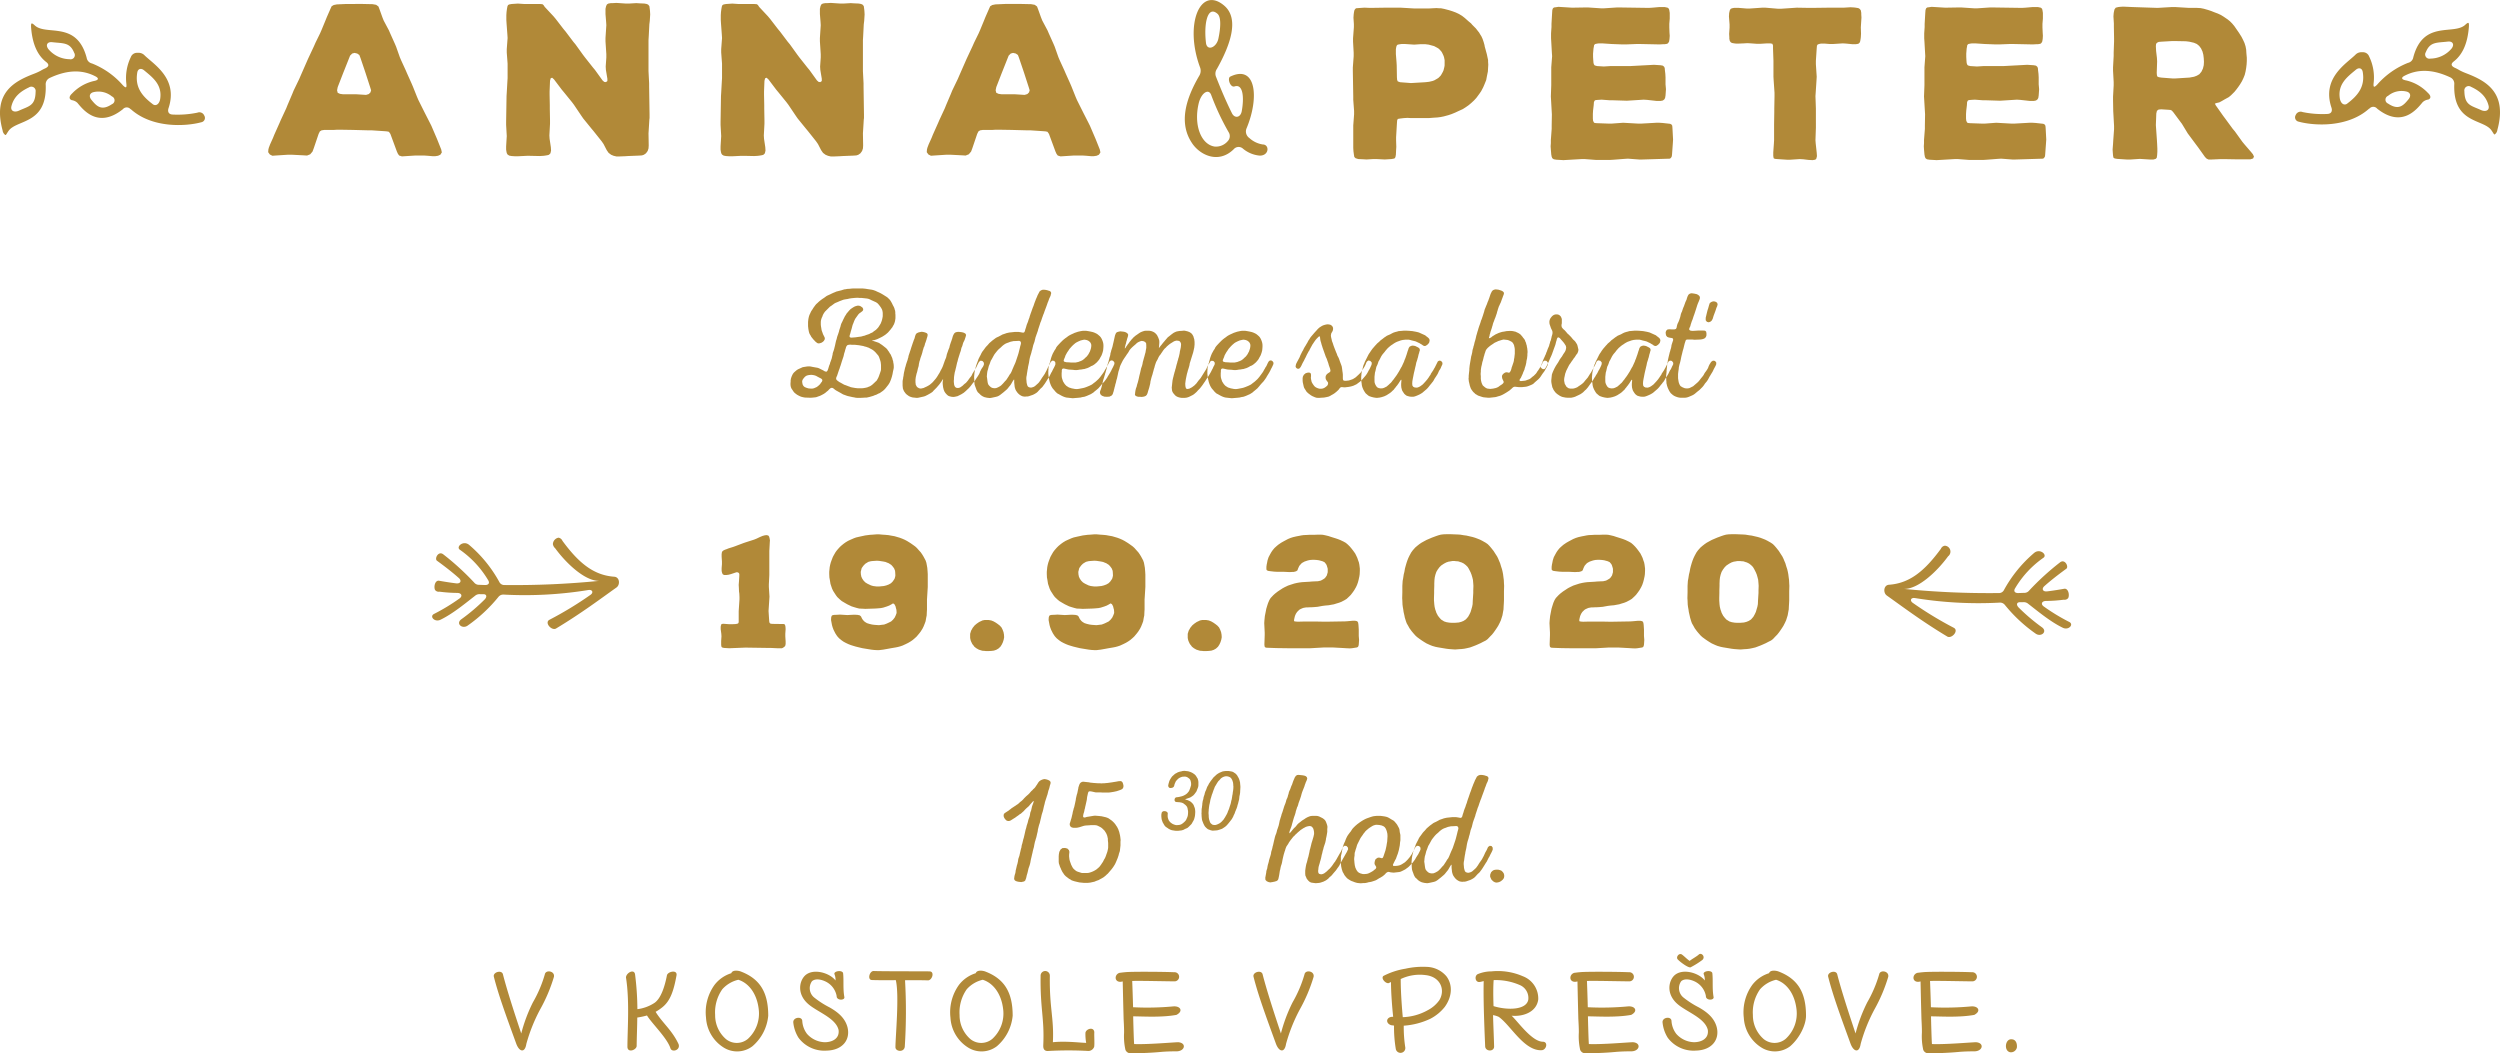 <svg xmlns="http://www.w3.org/2000/svg" width="635.785" height="267.844" viewBox="0 0 635.785 267.844">
  <defs>
    <style>
      .cls-1 {
        fill: #b18938;
        fill-rule: evenodd;
      }
    </style>
  </defs>
  <path id="R" class="cls-1" d="M847.592,322.166l1.105,0.039h0.513l0.474-.039,0.71-.079,0.355-.119,0.316-.118,0.355-.118,0.474-.237,0.513-.277,0.394-.276,0.316-.276,0.355-.276,0.237-.277,0.355-.315,0.355-.119,0.277,0.079,0.276,0.2,0.276,0.236,0.316,0.2,0.71,0.394,0.434,0.237,0.395,0.237,0.316,0.158,0.355,0.118,0.315,0.119,0.356,0.118,1.223,0.276,0.474,0.079,0.355,0.079,0.434,0.04H861.6l0.828-.04,0.513-.039H863.3l0.71-.158,0.947-.276,0.355-.158,0.474-.158,0.434-.237,0.395-.158,0.789-.552,0.276-.237,0.237-.237,0.237-.276,0.276-.355,0.316-.395,0.236-.355,0.158-.276,0.158-.356,0.2-.513,0.2-.631,0.158-.631,0.118-.671,0.118-.513,0.079-.4v-0.474l-0.039-.513-0.079-.355-0.04-.355-0.118-.355-0.118-.474-0.2-.434-0.157-.394-0.277-.395-0.2-.355-0.237-.316-0.237-.355-0.276-.276-0.355-.277-0.395-.315-0.315-.237-0.316-.2-0.276-.2-0.316-.158-1.3-.434-0.277-.079v-0.039l0.237-.04,0.355-.039,0.711-.237,0.671-.315,0.631-.316,0.631-.4,0.277-.2,0.552-.474,0.711-.828,0.2-.277,0.2-.236,0.158-.316,0.237-.4,0.118-.315,0.119-.356,0.078-.394L870.6,302v-0.869l-0.039-.355v-0.315l-0.04-.356-0.118-.355-0.079-.315-0.158-.356-0.237-.434-0.2-.434-0.2-.355-0.158-.276-0.237-.316-0.513-.513-0.276-.2-0.947-.592-0.474-.276-0.394-.2-0.632-.276-0.315-.158-0.316-.118-0.355-.119-0.356-.079-1.065-.157-0.474-.079-0.789-.079h-2.407l-0.474.039L859,294.5l-0.671.039-0.394.079-0.356.039-0.749.237-1.263.316-0.355.158-0.395.158-0.513.236-0.237.119-0.434.2-0.355.158L853,296.4l-0.316.237-0.276.2-0.316.2-0.434.316-0.355.276-0.355.316-0.158.158-0.316.276-0.237.276-0.2.277-0.237.315-0.394.632-0.2.276-0.158.316-0.158.355-0.157.315-0.119.356-0.079.315-0.079.395-0.079.71v1.105l0.079,0.711,0.079,0.434,0.04,0.2,0.118,0.434,0.158,0.316,0.2,0.316,0.158,0.315,0.237,0.277,0.2,0.276,0.276,0.276,0.237,0.276,0.276,0.237,0.316,0.237,0.355,0.079,0.356-.079,0.355-.119,0.355-.236,0.237-.237,0.2-.355,0.039-.355-0.157-.356-0.316-.631-0.118-.355-0.119-.316L851.815,305l-0.079-.513-0.079-.474-0.04-.355v-0.75l0.04-.355,0.079-.316,0.118-.355,0.158-.315,0.118-.356,0.158-.315,0.2-.316,0.2-.276,1.263-1.263,0.316-.2,0.276-.2,0.315-.236,0.277-.2,0.315-.158,0.316-.118,0.71-.316,0.237-.079,0.395-.158,0.355-.118,0.434-.079,0.513-.079,0.513-.118,0.513-.079,0.829-.079,0.71-.039,0.395,0.039h0.552l1.461,0.158,0.355,0.079,0.316,0.118,0.394,0.2,0.868,0.395,0.355,0.158,0.395,0.276,0.316,0.355,0.276,0.356,0.276,0.394,0.237,0.434,0.118,0.355,0.079,0.513v0.869l-0.079.473-0.118.513-0.118.355-0.2.513-0.315.513-0.277.435-0.276.315-0.355.355-0.513.356-0.395.315-0.394.158-0.434.237-0.829.276-0.276.119-0.356.079-0.552.157-0.631.079-0.829.119-1.066.079-0.315-.079-0.119-.2,0.04-.315,0.158-.474,0.118-.473,0.237-.79,0.118-.473,0.118-.434,0.2-.474,0.158-.434,0.157-.355,0.158-.316,0.79-1.105,0.276-.276,0.4-.276,0.394-.316,0.158-.276-0.039-.316-0.158-.276-0.277-.2-0.315-.2-0.355-.079h-0.316l-0.434.119-0.316.118-0.276.158-0.316.2-0.4.276-0.355.356-0.237.276-0.2.237-0.237.276-0.2.355-0.2.276-0.474.947-0.158.356-0.315.631-0.119.355-0.079.355-0.315.947-0.079.356L856,306.1l-0.119.316-0.118.355-0.118.513-0.158.473-0.158.711-0.079.394-0.237.947-0.118.4-0.118.316-0.119.355-0.039.355-0.079.316-0.158.71-0.118.316-0.119.355-0.158.4-0.039.237-0.2.473-0.157.513-0.079.276-0.158.434-0.2.277-0.2.039-0.316-.079-0.394-.237-1.105-.552-0.355-.118-0.474-.079-0.868-.158-0.355-.079-0.316-.04h-0.355l-0.4.04-0.473.079-0.513.079-0.356.158-0.868.394-0.315.2-0.553.473-0.237.237-0.2.276-0.158.316-0.158.355-0.158.474-0.079.473v0.355l-0.039.355v0.395l0.039,0.355,0.079,0.316,0.158,0.355,0.2,0.276,0.2,0.316,0.2,0.276,0.237,0.237,0.316,0.237,0.2,0.158,0.355,0.2,0.316,0.158,0.355,0.158,0.276,0.079,0.356,0.079ZM858.05,309.3l0.158-.276,0.2-.2,0.316-.079,0.395-.039,0.355,0.039h0.749l0.395,0.039,0.71,0.079,1.1,0.2,0.356,0.118,0.355,0.079,0.315,0.118,0.356,0.119,0.355,0.2,0.316,0.158,0.276,0.158,0.276,0.2,0.276,0.237,0.237,0.237,0.71,0.828,0.158,0.316,0.119,0.316,0.236,0.71,0.079,0.316,0.079,0.71v1.066l-0.039.355-0.237.71-0.118.316-0.119.355-0.2.474-0.237.434-0.2.316-0.276.236-0.237.237-0.553.513-0.276.2-0.316.2-0.315.118-0.356.158-0.513.118-0.473.079-0.434.04h-0.987l-0.71-.079-0.434-.079-0.237-.04-0.395-.078-0.394-.158-0.237-.079-0.4-.158-0.315-.118-0.356-.119-0.907-.513-0.316-.158-0.276-.2-0.316-.237-0.2-.237-0.04-.276,0.079-.316,0.158-.315,0.474-1.421,0.158-.4,0.118-.394,0.158-.434,0.315-1.026,0.435-1.3,0.157-.71,0.158-.474,0.119-.473,0.118-.355Zm-9.471,7.143,0.434-.039h0.355l0.316,0.039,0.355,0.079,0.355,0.119,0.355,0.2,0.671,0.355,0.316,0.158,0.237,0.237,0.039,0.237-0.118.315-0.237.277-0.2.315-0.277.277-0.276.236-0.316.237-0.71.316-0.395.079h-0.473l-0.513-.04-0.395-.118-0.237-.079-0.355-.158-0.276-.237-0.2-.315-0.119-.474-0.039-.474,0.118-.355,0.276-.394,0.316-.356,0.316-.236,0.315-.119Zm37.3-10.852-0.276.2-0.2.316-0.157.316-0.119.355-0.079.316-0.236.71-0.119.316-0.237.71-0.079.316-0.078.355-0.158.355-0.119.316-0.118.355-0.119.316-0.118.355-0.158.71-0.118.316-0.158.355-0.118.316-0.119.355-0.118.316-0.119.355-0.118.315-0.158.356-0.158.315-0.2.355-0.316.632-0.276.434-0.237.4-0.237.355-0.2.276-0.71.829-0.237.237-0.552.473-0.316.2-0.355.2-0.316.158-0.276.118-0.316.158-0.71.158L876.6,319.8l-0.513-.316-0.316-.552-0.079-.632v-0.71l0.079-.632,0.119-.513,0.079-.355,0.118-.355,0.079-.316,0.158-.71,0.118-.355,0.079-.355,0.04-.356,0.157-.71,0.119-.316,0.079-.355,0.118-.355,0.158-.434,0.079-.237,0.158-.513,0.118-.513,0.119-.355,0.118-.434,0.118-.2,0.158-.474,0.04-.237,0.157-.394,0.237-.711,0.079-.315,0.119-.356,0.079-.355v-0.316l-0.158-.236-0.316-.158-0.355-.119-0.355-.079-0.355-.039-0.395.079-0.355.079-0.356.158-0.276.2-0.158.316-0.118.355-0.118.474-0.2.473-0.118.355-0.118.316-0.435,1.3-0.118.4-0.552,1.657-0.04.316-0.118.355-0.079.355-0.119.316-0.276.829-0.118.473-0.119.356-0.158.71-0.118.513-0.079.474-0.039.355-0.079.355-0.04.355-0.079.355-0.039.355v1.066l0.039,0.395,0.04,0.355,0.118,0.315,0.158,0.356,0.395,0.552,0.276,0.276,0.552,0.4,0.316,0.158,0.355,0.118,0.277,0.079,0.355,0.04,0.394,0.039,0.356,0.04,0.355-.04,1.42-.316,0.356-.118,0.631-.316,0.631-.355,0.316-.2,0.276-.2,0.237-.276,0.75-.75,0.71-.828,0.237-.316,0.395-.553,0.2-.315,0.118-.2,0.04,0.158-0.079.395-0.039.395,0.039,0.513,0.079,0.631,0.158,0.631,0.2,0.474,0.237,0.355,0.316,0.355,0.355,0.316,0.394,0.158,0.474,0.118,0.474,0.04,0.355-.04,0.71-.158,0.947-.473,0.632-.395,0.552-.473,0.237-.237,0.513-.474,0.473-.552,0.237-.316,0.2-.276,0.473-.553,0.2-.276,0.395-.631,0.2-.277,0.395-.631,0.158-.316,0.118-.355,0.316-.631,0.2-.316,0.2-.276,0.157-.316,0.119-.355-0.04-.395-0.315-.394-0.474-.119-0.316.2-0.236.315-0.356.711-0.2.434-0.2.394-0.237.4-0.158.2-0.2.355-0.2.316-0.158.355-0.158.277-0.237.276-0.237.316-0.394.552-0.474.553-0.276.2-0.276.237-0.277.276-0.552.395-0.355.157-0.316.04-0.355-.04-0.276-.157-0.2-.277-0.118-.355-0.079-.71v-0.355l0.039-.356v-0.355l0.04-.394,0.079-.513,0.079-.474,0.118-.395,0.118-.513,0.119-.473,0.237-1.066,0.118-.355,0.079-.355,0.079-.316,0.118-.355,0.079-.276,0.119-.355,0.118-.395,0.118-.316,0.119-.355,0.158-.71,0.157-.316,0.119-.355,0.079-.316,0.118-.355,0.316-.631,0.276-.829,0.119-.474-0.158-.315-0.316-.2-0.316-.118-0.394-.079-0.355-.04-0.395-.039-0.395.039Zm7.619,3.828-0.4.552-0.237.316-0.158.2-0.236.4-0.2.434-0.236.434-0.316.632-0.118.355-0.356.947-0.118.355-0.118.395-0.04.237-0.118.394-0.079.355-0.079.513-0.04.474-0.039.395v0.355l0.039,0.355v0.513l0.04,0.473,0.039,0.356,0.119,0.355,0.237,0.631,0.118,0.355,0.158,0.316,0.2,0.316,0.355,0.316,0.355,0.355,0.316,0.237,0.276,0.157,0.356,0.158,0.315,0.079,0.355,0.079,0.356,0.04,0.315,0.039,0.355-.039,0.395-.079,0.908-.2,0.394-.118,0.316-.158,0.355-.237,0.4-.315,0.355-.277,0.829-.71,0.237-.237,0.434-.552,0.236-.277,0.2-.276,0.355-.631,0.2-.316,0.2-.276,0.079,0.039v0.75l0.118,1.066,0.079,0.315,0.118,0.355,0.158,0.316,0.395,0.553,0.276,0.276,0.237,0.2,0.315,0.2,0.316,0.157,0.355,0.079,0.356,0.04,0.355-.04h0.315l0.356-.079,1.026-.355,0.315-.158,0.277-.157,0.315-.2,0.277-.237,0.276-.315,0.158-.158,0.276-.316,0.276-.237,0.237-.236,0.2-.277,0.237-.315,0.2-.277,0.395-.631,0.513-.829,0.237-.355,0.473-.947,0.158-.237,0.237-.513,0.237-.434,0.2-.395,0.2-.473v-0.513l-0.276-.4-0.473-.079-0.435.316-0.2.434-0.158.355-0.158.276-0.2.356-0.394.868-0.2.355-0.158.316-0.2.315-0.552.79-0.395.631-0.395.553-0.276.276-0.71.631-0.316.2-0.355.118-0.316.079-0.355-.04-0.316-.118-0.237-.237-0.118-.355-0.118-.473-0.04-.513-0.039-.395v-0.355l0.039-.355,0.079-.356,0.04-.355,0.078-.473,0.079-.513,0.079-.356,0.04-.355,0.237-1.065,0.078-.513,0.079-.474,0.079-.355,0.119-.434,0.079-.237,0.158-.513,0.118-.513,0.118-.355,0.079-.355,0.079-.316,0.079-.355,0.119-.355,0.118-.316,0.118-.355,0.079-.355,0.079-.316,0.079-.355,0.118-.316,0.119-.355,0.118-.316,0.119-.355,0.118-.316,0.079-.355,0.434-1.3,0.118-.395,0.2-.473,0.276-.829,0.118-.316,0.119-.355,0.2-.474,0.158-.473,0.474-1.263,0.157-.434,0.158-.474,0.2-.473,0.118-.355,0.118-.316,0.158-.316,0.158-.355,0.079-.355,0.079-.316-0.119-.316-0.276-.2-0.394-.118-0.237-.079-0.395-.079-0.355-.04h-0.395l-0.434.158-0.355.276-0.158.316-0.355.671-0.118.316-0.316.71-0.079.237-0.158.395-0.118.315-0.237.711-0.2.473L905.1,300.5l-0.118.316-0.237.71-0.079.316-0.158.394-0.079.237-0.118.395-0.276.671-0.119.355-0.079.316-0.236.71-0.079.355-0.158.276-0.237.119-0.276-.04-0.435-.079-0.512-.079h-0.908l-0.711.079-0.394.04-0.355.039-0.711.158-0.315.119-0.711.236-0.355.2-0.592.315-0.355.158-0.316.158-0.276.2-0.316.237-0.276.2-0.829.711-0.473.552-0.276.277Zm8.642-1.658,0.276,0.158,0.119,0.355-0.079.435-0.118.394-0.119.513-0.315,1.263-0.158.513-0.553,1.658-0.118.315-0.158.355-0.2.434-0.2.474-0.158.355-0.118.316-0.158.355-0.158.316-0.276.355-0.276.474-0.237.355-0.2.315-0.2.277-0.276.276-0.237.276-0.276.316-0.473.473-0.277.2-0.355.2-0.237.118-0.394.158-0.474.04-0.473-.079-0.356-.158-0.276-.237-0.237-.237-0.2-.276-0.118-.355-0.079-.513-0.079-.631-0.079-.513,0.039-.395,0.04-.474,0.079-.513,0.118-.355,0.237-.947,0.158-.355,0.118-.316,0.119-.355,0.118-.316,0.2-.315,0.474-.869,0.2-.355,0.2-.276,0.473-.592,0.237-.276,0.237-.237,0.552-.474,0.276-.276,0.277-.237,0.276-.2,0.316-.2,0.355-.158,0.355-.119,0.395-.157,0.236-.079,0.4-.079,0.355-.079h0.355l0.75-.04h0.355Zm20.523,4.3,0.2-.355,0.118-.2,0.158-.394,0.158-.474,0.119-.473,0.039-.395,0.039-.513v-0.474l-0.039-.355-0.079-.355-0.118-.355-0.2-.474-0.236-.394-0.237-.277-0.553-.473-0.237-.158-0.315-.158-0.355-.158-0.356-.118-0.513-.118-0.631-.119-0.513-.079h-0.868l-0.513.079-0.711.158-0.828.276-0.513.237-0.356.158-0.394.2-0.395.237-0.355.276-0.395.277-0.355.276-0.316.276-0.592.592-0.591.631-0.237.277-0.2.276-0.157.355-0.277.395-0.236.434-0.2.355-0.2.474-0.158.434-0.118.355-0.079.355-0.119.355-0.079.355-0.118.316-0.237,1.066v0.355l-0.039.355v0.75l0.118,1.065,0.079,0.355,0.079,0.316,0.079,0.355,0.118,0.355,0.119,0.316,0.158,0.355,0.157,0.277,0.2,0.315,0.237,0.276,0.276,0.316,0.158,0.2,0.276,0.276,0.276,0.237,0.316,0.157,0.631,0.356,0.316,0.157,0.355,0.158,0.355,0.119,0.316,0.079,1.421,0.157h0.355l0.434-.039,0.513-.039,0.829-.079,0.473-.119,0.513-.079,0.356-.118,0.315-.118,0.987-.435,0.631-.394,0.355-.316,0.4-.316,0.553-.473,0.236-.276,0.277-.316,0.118-.158,0.276-.316,0.237-.276,0.237-.237,0.237-.276,0.394-.552,0.237-.356,0.118-.236,0.395-.632,0.237-.395,0.237-.434,0.2-.434,0.237-.434,0.2-.434,0.158-.355,0.039-.355-0.2-.355-0.355-.237h-0.355l-0.277.2-0.2.316-0.158.316-0.158.355-0.158.315-0.2.277-0.158.315-0.2.316-0.158.316-0.2.315-0.395.553-0.237.316-0.2.276-0.473.552-0.553.513-0.276.237-0.276.2-0.553.434-0.631.315-0.671.277-0.316.118-0.355.118-0.355.079-1.026.2-0.356.039h-0.394l-0.355-.039-0.355-.079-0.277-.04-0.355-.118-0.395-.119-0.631-.394-0.237-.237-0.236-.276-0.395-.632-0.237-.71-0.079-.316-0.039-.394V315.97l0.039-.4V315.22l0.079-.276,0.2-.158h0.277l1.065,0.237,0.355,0.039,0.711,0.04,0.71,0.079h0.355l0.355-.04,0.474-.079,0.434-.039,0.395-.079,0.355-.04,0.355-.118,0.395-.118,0.355-.158,0.237-.119,0.394-.237,0.237-.078,0.355-.2,0.276-.2,0.553-.474,0.473-.552,0.2-.276Zm-4.46-4.538,0.395-.079,0.355,0.039,0.355,0.079,0.355,0.158,0.316,0.237,0.237,0.276,0.158,0.355,0.039,0.4-0.039.355-0.079.4-0.237.71-0.2.355-0.158.316-0.2.276-0.237.316-0.276.236-0.277.277-0.276.237-0.276.2-0.395.2-0.237.079-0.394.158-0.355.079-0.395.079h-1.105l-0.395-.04-0.789-.039-0.513-.118-0.2-.2,0.039-.276,0.119-.316,0.157-.355,0.158-.473,0.237-.435,0.2-.355,0.277-.394,0.276-.435,0.276-.315,0.316-.355,0.355-.356,0.553-.473,0.315-.2,0.474-.237,0.552-.237Zm25.179,14.72h0.789l0.395-.04,0.316-.079,0.355-.118,0.947-.474,0.315-.2,0.553-.474,0.237-.236,0.237-.277,0.513-.513,0.434-.552,0.236-.316,0.4-.592,0.2-.276,0.592-.947,0.2-.277,0.2-.315,0.237-.4,0.276-.473,0.355-.711,0.158-.276,0.118-.316,0.2-.355,0.158-.355v-0.395l-0.316-.394-0.474-.079-0.355.2-0.158.316-0.236.355-0.119.2-0.355.711-0.158.355-1.381,2.21-0.237.315-0.2.2-0.474.631-0.2.276-0.553.553-0.276.2-0.315.237-0.316.158-0.276.158-0.316.079-0.395.039-0.237-.237-0.118-.473-0.039-.632,0.078-.671,0.079-.513,0.079-.394,0.2-.947,0.118-.395,0.118-.474,0.158-.473,0.119-.395,0.118-.434,0.079-.513,0.118-.355,0.158-.513,0.592-1.894,0.119-.513,0.157-.711,0.04-.394,0.039-.355V308l-0.039-.316-0.04-.355-0.118-.355-0.079-.316-0.158-.315-0.2-.316-0.237-.237-0.355-.237-0.474-.2-0.473-.118-0.355-.079h-0.355l-0.277.039-0.671.04-0.473.079-0.355.079-0.356.157-0.315.158-0.276.2-0.316.236-0.592.474-0.276.2-0.237.277-0.513.591-0.158.2-0.276.315-0.434.553-0.237.276-0.237.316-0.158.2h-0.039l0.039-.276,0.04-.513,0.039-.474v-0.355l-0.039-.355-0.119-.355-0.118-.316-0.316-.631-0.237-.276-0.236-.237-0.277-.2-0.315-.157-0.316-.119-0.355-.079-0.355-.039H934.34l-0.395.039-0.4.119-0.315.118-0.355.158-0.316.2-0.276.2-0.632.434-0.552.473-0.2.237-0.236.237-0.277.355-0.236.276-0.2.316-0.237.276-0.2.316-0.237.316-0.2.355-0.158.079,0.04-.237,0.158-.71,0.118-.356,0.079-.394,0.118-.356,0.079-.355,0.119-.355,0.118-.394,0.039-.356-0.157-.276-0.316-.237-0.355-.158-0.395-.078-0.789-.079-0.395.079-0.395.118-0.276.2-0.158.355-0.118.316-0.395,1.776-0.079.316-0.157.71-0.158.513-0.158.474-0.079.355-0.118.355-0.04.355-0.079.355-0.118.355-0.119.474-0.118.513-0.237.71-0.079.356-0.118.473-0.119.513-0.118.355-0.079.356-0.118.315-0.079.355-0.118.356-0.079.315-0.237.711-0.079.355-0.118.473-0.119.513-0.079.356-0.118.394-0.079.237-0.158.395-0.079.355L922.7,321.3l0.395,0.395,0.631,0.237,0.631,0.039,0.671-.039,0.553-.276,0.276-.356,0.118-.394,0.119-.355,0.079-.356,0.079-.276,0.079-.355,0.118-.395,0.079-.394,0.118-.355,0.158-.711,0.119-.355,0.236-1.065,0.079-.395,0.079-.355,0.237-.711,0.079-.355,0.118-.355,0.158-.355,0.513-1.026,0.276-.434,0.237-.356,0.276-.394,0.277-.434,0.158-.2,0.236-.355,0.158-.315,0.2-.277,0.236-.276,0.356-.355,0.355-.316,0.552-.473,0.276-.277,0.395-.236,0.474-.2,0.355-.079,0.473,0.079,0.395,0.2,0.237,0.315,0.039,0.513v0.671l-0.118.632-0.079.513-0.119.394-0.118.474-0.237.829-0.079.315-0.118.395-0.079.474-0.118.473-0.119.355-0.118.316-0.237,1.065-0.237.948-0.079.394-0.118.513-0.158.632-0.2.631-0.119.513-0.157.395-0.119.473-0.079.474-0.039.395-0.04.355,0.2,0.237,0.315,0.157,0.356,0.079h0.394l0.395,0.04,0.394-.04,0.356-.079,0.355-.157,0.237-.237,0.157-.316,0.119-.355,0.079-.316,0.118-.355,0.158-.513,0.158-.631,0.118-.514,0.04-.394,0.237-.947,0.118-.395,0.158-.473,0.118-.474,0.119-.4,0.118-.473,0.158-.474,0.079-.355,0.236-.71,0.119-.316,0.355-.631,0.158-.356,0.158-.315,0.2-.316,0.237-.276,0.2-.316,0.2-.276,0.2-.316,0.237-.316,0.236-.276,0.277-.237,0.236-.276,0.553-.473,0.316-.237,0.947-.592,0.315-.119,0.356-.079,0.394,0.04,0.316,0.079,0.237,0.237,0.158,0.315,0.039,0.356-0.039.394-0.04.355-0.237,1.066-0.039.355-0.158.71-0.079.316-0.118.355-0.079.355-0.119.356-0.079.355-0.157.513-0.119.473-0.079.356-0.118.355-0.079.355-0.118.355-0.079.316-0.119.434-0.079.355-0.079.276-0.157.711-0.079.71-0.04.395-0.079.71,0.04,0.4,0.039,0.355,0.119,0.355,0.2,0.316,0.473,0.552,0.316,0.237,0.316,0.158,0.355,0.118,0.355,0.079Zm19.734-10.182,0.2-.355,0.119-.2,0.157-.394,0.158-.474,0.119-.473,0.039-.395,0.04-.513v-0.474l-0.04-.355-0.079-.355-0.118-.355-0.2-.474-0.236-.394-0.237-.277-0.553-.473-0.236-.158-0.316-.158-0.355-.158-0.355-.118-0.513-.118-0.632-.119-0.513-.079h-0.868l-0.513.079-0.71.158-0.829.276-0.513.237-0.355.158-0.395.2-0.395.237-0.355.276-0.395.277-0.355.276-0.315.276-0.592.592-0.592.631-0.237.277-0.2.276-0.158.355-0.276.395-0.237.434-0.2.355-0.2.474-0.158.434-0.118.355-0.079.355-0.118.355-0.079.355-0.119.316-0.237,1.066v0.355l-0.039.355v0.75l0.118,1.065,0.079,0.355,0.079,0.316,0.079,0.355,0.119,0.355,0.118,0.316,0.158,0.355,0.158,0.277,0.2,0.315,0.237,0.276,0.276,0.316,0.158,0.2,0.276,0.276,0.276,0.237,0.316,0.157,0.632,0.356,0.315,0.157,0.355,0.158,0.355,0.119,0.316,0.079,1.421,0.157h0.355l0.434-.039,0.513-.039,0.829-.079,0.474-.119,0.513-.079,0.355-.118,0.315-.118,0.987-.435,0.631-.394,0.356-.316,0.394-.316,0.553-.473,0.237-.276,0.276-.316,0.118-.158,0.276-.316,0.237-.276,0.237-.237,0.237-.276,0.394-.552,0.237-.356,0.119-.236,0.394-.632,0.237-.395,0.237-.434,0.2-.434,0.237-.434,0.2-.434,0.158-.355,0.039-.355-0.2-.355-0.355-.237h-0.355l-0.276.2-0.2.316-0.158.316-0.157.355-0.158.315-0.2.277-0.157.315-0.2.316-0.158.316-0.2.315-0.4.553-0.236.316-0.2.276-0.473.552-0.553.513-0.276.237-0.276.2-0.553.434-0.631.315-0.671.277-0.316.118-0.355.118-0.355.079-1.026.2L957.31,320h-0.395l-0.355-.039-0.355-.079-0.277-.04-0.355-.118-0.394-.119-0.632-.394-0.237-.237-0.236-.276-0.395-.632-0.237-.71-0.079-.316-0.039-.394V315.97l0.039-.4V315.22l0.079-.276,0.2-.158h0.276l1.065,0.237,0.356,0.039,0.71,0.04,0.71,0.079h0.355l0.356-.04,0.473-.079,0.434-.039,0.395-.079,0.355-.04,0.355-.118,0.395-.118,0.355-.158,0.237-.119,0.394-.237,0.237-.078,0.355-.2,0.277-.2,0.552-.474,0.474-.552,0.2-.276Zm-4.46-4.538,0.4-.079,0.355,0.039,0.355,0.079,0.356,0.158,0.315,0.237,0.237,0.276,0.158,0.355,0.039,0.4-0.039.355-0.079.4-0.237.71-0.2.355-0.158.316-0.2.276-0.237.316-0.276.236-0.277.277-0.276.237-0.276.2-0.395.2-0.236.079-0.395.158-0.355.079-0.395.079h-1.105l-0.394-.04-0.79-.039-0.513-.118-0.2-.2,0.039-.276L954,312.26l0.158-.355,0.157-.473,0.237-.435,0.2-.355,0.276-.394,0.276-.435,0.276-.315,0.316-.355,0.355-.356,0.553-.473,0.315-.2,0.474-.237,0.552-.237ZM991.605,314l0.118-.356v-0.394l-0.355-.4-0.473-.118-0.356.237-0.2.315-0.118.316-0.158.355-0.158.316-0.789,1.263-0.2.276-0.513.513-0.552.513-0.276.237-0.632.394-0.315.119-0.711.237-0.71.079h-0.355l-0.316-.079-0.118-.2-0.04-.315v-0.987l-0.039-.395-0.079-.513-0.079-.631-0.079-.513-0.118-.355-0.356-.947-0.118-.356L983.4,312.3l-0.158-.356L983,311.51l-0.158-.473-0.158-.355-0.434-1.105-0.237-.632-0.2-.631-0.2-.513-0.079-.395-0.119-.473-0.079-.474,0.04-.355,0.079-.316,0.2-.316,0.158-.315,0.079-.355v-0.356l-0.118-.315-0.237-.277-0.316-.2-0.355-.079-0.355-.039-0.316.039-0.355.079-0.395.119-0.355.157-0.631.395-0.277.237-0.276.276-0.237.276-0.473.513-0.947,1.105-0.2.277-0.2.355-0.158.2-0.2.355-0.158.316-0.2.316-0.2.355-0.276.434-0.237.434-0.158.355-0.2.316-0.473.947-0.119.316-0.158.355-0.2.355-0.118.237-0.2.355-0.315.631-0.079.356-0.04.355,0.2,0.316,0.395,0.2,0.355-.079,0.316-.355,0.237-.434,0.158-.356,0.158-.315,0.355-.632,0.158-.355,0.236-.434,0.237-.513,0.158-.316,0.158-.276,0.158-.316,0.2-.276,0.158-.355,0.237-.434,0.434-.789,0.2-.277,0.2-.315,0.395-.553,0.237-.276,0.552-.553,0.237-.079,0.079,0.237,0.039,0.355,0.04,0.316,0.079,0.355,0.118,0.355,0.119,0.474,0.157,0.474,0.119,0.394,0.118,0.316,0.119,0.355,0.118,0.316,0.118,0.355,0.119,0.316,0.118,0.355,0.119,0.316,0.157,0.315,0.119,0.316,0.118,0.355,0.119,0.316,0.118,0.355,0.079,0.316,0.118,0.355,0.119,0.316,0.118,0.355,0.079,0.355V315.5l-0.158.2-0.592.394-0.237.237-0.2.355-0.039.355,0.039,0.395,0.158,0.316,0.237,0.315,0.2,0.277v0.394l-0.2.395-0.277.237-0.315.236-0.276.158-0.356.119-0.315.039H978.5l-0.355-.079-0.316-.118-0.316-.158-0.276-.2L977,319.087l-0.2-.276-0.2-.316-0.158-.315-0.158-.711-0.039-.355,0.039-.355V316.4l-0.039-.316-0.237-.237-0.474-.039-0.592.158-0.473.394-0.237.435-0.079.394V317.9l0.04,0.394,0.236,1.066,0.119,0.355,0.592,0.947,0.276,0.276,0.276,0.237,0.592,0.434,0.355,0.2L977,321.968l0.277,0.119,0.355,0.118,0.394,0.04h0.395l0.513-.04,0.671-.039,0.631-.119,0.513-.118,0.356-.158,0.394-.237,0.434-.237,0.356-.236,0.394-.316,0.355-.316,0.277-.276,0.2-.276,0.2-.237,0.237-.118h0.316l0.355,0.039h0.394l0.277-.039,0.394-.04,0.474-.079,0.355-.079,0.276-.079,0.356-.118,0.315-.158,0.355-.158,0.277-.2,0.315-.237,0.277-.2,0.276-.237,0.276-.276,0.947-1.1,0.2-.276,0.2-.316,0.2-.355,0.158-.316,0.2-.316,0.158-.315,0.158-.356Zm17.955,0,0.16-.356-0.04-.394-0.32-.4-0.47-.079-0.35.2-0.79,1.578-0.2.316-0.16.316-0.63.947-0.08.236-0.24.316-0.19.316-0.4.552-0.47.553-0.47.513-0.28.276-0.55.4-0.36.2-0.47.158-0.59-.04-0.4-.2-0.2-.316-0.04-.513,0.04-.592,0.12-.67,0.12-.592,0.08-.434,0.08-.395,0.12-.474,0.15-.671,0.08-.355,0.12-.473,0.04-.237,0.08-.395,0.24-.71,0.08-.316,0.11-.355,0.16-.71,0.12-.355,0.08-.356,0.12-.315-0.04-.356-0.16-.236-0.31-.2-0.64-.315-0.35-.079-0.36-.04-0.35.079-0.4.2-0.23.355-0.12.394-0.16.434-0.24.79-0.15.434-0.12.355-0.12.316-0.16.355-0.078.276-0.157.355-0.474,1.026-0.158.237-0.276.513-0.237.434-0.592.947-0.2.277-0.434.592-0.2.276-0.236.276-0.2.276-0.236.277-0.277.236-0.236.237-0.553.474-0.631.315-0.356.119-0.513.039-0.473-.079-0.355-.158-0.237-.236-0.2-.316-0.158-.316-0.119-.355-0.039-.395v-1.105l0.118-1.065,0.119-.4,0.237-1.065,0.157-.316,0.158-.355,0.237-.71,0.2-.316,0.474-.947,0.2-.316,0.2-.276,0.474-.553,0.2-.276,0.237-.276,0.276-.316,0.158-.158,0.316-.276,0.276-.237,0.276-.2,0.316-.2,0.276-.2,0.395-.237,0.4-.2,0.986-.355,0.513-.118,0.393-.04,0.28-.039h0.79l0.39,0.079,0.4,0.118,0.67,0.158,0.31,0.079,0.36,0.158,0.31,0.157,0.28,0.119,0.32,0.2,0.35,0.2,0.32,0.236,0.31,0.119,0.32-.04,0.43-.276,0.44-.474,0.15-.552-0.07-.434-0.24-.276-0.28-.237-0.27-.2-0.28-.236-1.58-.711-0.43-.118-0.36-.079-0.87-.158-0.9-.079-0.79-.039h-0.476l-0.356.039-0.986.079-0.395.119-0.473.118-0.474.158-0.395.2-0.434.237-0.473.2-0.355.158-0.277.2-0.315.2-0.553.434-0.434.315-0.355.356-0.553.473-0.276.316-0.158.158-0.513.592-0.237.276-0.394.553-0.2.315-0.2.276-0.2.316-0.947,1.894-0.119.356-0.158.315-0.118.355-0.118.514-0.119.473-0.118.395-0.079.473-0.04.513-0.039.395v0.513l0.039,0.631,0.079,0.513,0.04,0.395,0.118,0.513,0.237,0.592,0.237,0.434,0.2,0.316,0.2,0.276,0.552,0.474,0.276,0.2,0.316,0.118,0.355,0.119,0.474,0.118,0.473,0.079,0.4,0.04,0.71-.079,0.513-.119,0.632-.2,0.592-.276,0.434-.277,0.315-.2,0.277-.2,0.276-.237,0.237-.237,0.276-.237,0.2-.276,0.237-.276,0.2-.276,0.237-.277,0.395-.552,0.394-.631,0.2-.277,0.118,0.079-0.039.474-0.04.513v0.394l0.04,0.513,0.118,0.474,0.118,0.355,0.277,0.434,0.274,0.395,0.28,0.237,0.27,0.2,0.36,0.118,0.47,0.119,0.48,0.039h0.39l0.36-.079,0.35-.118,0.48-.2,0.43-.2,0.35-.2,0.32-.2,1.11-.947,0.23-.237,0.24-.276,0.43-.553,0.24-.276,0.24-.316,0.23-.276,0.2-.316,0.16-.316,0.2-.315,0.19-.277,0.4-.631,0.16-.316,0.15-.355,0.16-.316,0.2-.276,0.2-.394,0.07-.2Zm13.26-19.259-0.31.158-0.24.276-0.31.632-0.36,1.065-0.12.316-0.12.355-0.15.316-0.12.355-0.12.316-0.16.355-0.12.316-0.15.355-0.12.316-0.08.355-0.12.394-0.08.237-0.12.395-0.12.355-0.23.671-0.16.355-0.08.316-0.24.71-0.12.316-0.23.71-0.08.316-0.12.355-0.2.71-0.11.356-0.16.71-0.12.473-0.16.514-0.16.71-0.12.355-0.07.355-0.12.355-0.08.356-0.04.355-0.16.71-0.12.4-0.08.513-0.23,1.342-0.08.513-0.04.394-0.04.355v0.356l-0.08.71-0.04.395-0.04.355V317l-0.04.355,0.04,0.395,0.04,0.355,0.08,0.316,0.16,0.71,0.12,0.355,0.11,0.316,0.2,0.355,0.2,0.276,0.24,0.316,0.27,0.237,0.28,0.276,0.35,0.2,0.32,0.2,1.06,0.355,0.32,0.079,0.36,0.039,0.82,0.079h0.36l1.46-.158,0.35-.079,0.36-.118,0.32-.079,0.35-.118,0.36-.158,0.31-.158,0.28-.158,0.59-.355,0.36-.237,0.31-.2,0.55-.474,0.24-.237,0.28-.2,0.31-.079,0.71,0.079,0.44,0.04h0.63l0.35-.04,0.4-.039,0.35-.04,0.32-.079,0.35-.118,0.67-.276,0.32-.158,0.28-.2,0.27-.276,0.32-.276,0.27-.237,0.24-.2,0.24-.237,0.24-.276,0.23-.316,0.2-.316,0.24-.355,0.15-.2,0.24-.316,0.2-.316,0.16-.315,0.19-.316,0.32-.631,0.12-.356-0.08-.434-0.32-.355-0.47-.079-0.32.2-0.19.315-0.12.316-0.2.355-0.16.316-0.19.276-0.4.632-0.24.315-0.19.316-0.2.276-0.55.553-0.28.2-0.55.474-0.32.2-0.35.118-0.32.119-0.35.118-0.36.04-0.39.039-0.36.039-0.28-.078-0.07-.158,0.11-.277,0.24-.315,0.32-.711,0.15-.315,0.12-.356,0.32-.71,0.08-.355,0.23-.71,0.16-.711,0.04-.394,0.16-.711,0.04-.394,0.04-.355v-0.356l0.04-.355v-0.355l-0.04-.355-0.04-.4-0.08-.355-0.04-.316-0.12-.355-0.08-.355-0.15-.316-0.12-.355-0.2-.316-0.24-.276-0.19-.276-0.48-.553-0.27-.2-0.32-.2-0.35-.158-0.32-.158-0.71-.158-0.4-.039h-0.51l-0.67.039-0.63.119-0.51.078-0.4.119-0.47.158-0.44.2-0.35.158-0.44.276-0.39.237-0.32.276-0.35.158-0.2.04,0.04-.237,0.12-.355,0.04-.316,0.12-.355,0.08-.356,0.11-.315,0.24-.711,0.08-.315,0.12-.355,0.08-.356,0.12-.355,0.15-.355,0.16-.474,0.2-.473,0.24-.71,0.11-.316,0.08-.355,0.12-.355,0.08-.316,0.24-.711,0.16-.315,0.15-.355,0.16-.316,0.12-.316,0.12-.355,0.12-.316,0.15-.394,0.08-.237,0.16-.4,0.08-.315-0.08-.316-0.28-.237-0.31-.158-0.36-.118-0.39-.119-0.71-.079Zm2.45,12.668,0.71,0.079,0.32,0.04,0.35,0.118,0.63,0.316,0.28,0.236,0.2,0.316,0.15,0.316,0.16,0.71,0.04,0.355V311l-0.12,1.066-0.08.355-0.03.355-0.08.355-0.36,1.066-0.12.316-0.08.355-0.11.355-0.16.316-0.16.236-0.24.079-0.27-.079-0.32-.039-0.35.079-0.4.276-0.31.355-0.08.4,0.08,0.474,0.19,0.434,0.16,0.315v0.277l-0.16.236-0.27.237-0.32.2-0.28.2-0.31.237-0.32.157-0.31.119-0.71.158-0.71.079-0.71-.079-0.32-.119-0.31-.2-0.56-.474-0.16-.315-0.15-.355-0.12-.474-0.08-.513v-0.75l-0.04-.355V315.97l0.04-.355v-0.356l0.04-.394,0.08-.513,0.12-.474,0.08-.394,0.07-.356,0.12-.355,0.12-.473,0.12-.513,0.12-.355,0.08-.356,0.12-.315,0.11-.356,0.12-.315,0.2-.277,0.28-.315,0.19-.158,0.32-.276,0.27-.2,0.6-.394,0.27-.2,0.32-.157,0.35-.158,0.32-.158,0.39-.119,0.24-.079,0.4-.118Zm12.35-2.249,0.08,0.315v0.356l-0.08.394-0.12.355-0.07.356-0.08.315-0.08.355-0.16.356-0.08.355-0.12.355-0.08.355-0.31.711-0.12.315-0.12.355-0.16.356-0.11.355-0.16.316-0.16.394-0.12.237-0.31.71-0.12.355-0.12.316-0.16.355-0.12.355-0.04.316,0.24,0.276,0.32,0.2h0.35l0.24-.2,0.19-.315,0.24-.434,0.2-.434,0.2-.395,0.19-.434,0.2-.474,0.16-.355,0.2-.434,0.19-.474,0.12-.355,0.12-.315,0.12-.356,0.35-.947,0.12-.355,0.08-.316,0.08-.355,0.12-.355,0.08-.355,0.16-.355,0.31-.079,0.32,0.237,0.23,0.276,0.63,0.71,0.24,0.316,0.4,0.631,0.08,0.474-0.12.592-0.2.434-0.43.631-0.32.553-0.24.315-0.31.435-0.24.434-0.2.355-0.27.394-0.28.435-0.2.355-0.23.434-0.2.434-0.16.355-0.12.316-0.12.355-0.15,1.421V318.1l0.04,0.355,0.07,0.355,0.08,0.4,0.08,0.355,0.16,0.316,0.16,0.355,0.2,0.276,0.23,0.316,0.24,0.237,0.28,0.236,0.59,0.395,0.39,0.2,0.32,0.119,0.79,0.158,0.51,0.039h0.91l0.39-.079,0.32-.079,0.35-.118,0.32-.158,0.35-.158,0.64-.316,0.35-.236,0.32-.237,0.47-.474,0.28-.237,0.47-.552,0.28-.395,0.31-.434,0.48-.631,0.39-.632,0.2-.355,0.16-.2,0.19-.355,0.4-.632,0.31-.631,0.2-.316,0.16-.315,0.31-.671,0.12-.356v-0.434l-0.35-.394-0.52-.119-0.35.2-0.16.315-0.12.316-0.16.316-0.23.434-0.12.237-0.2.355-0.16.316-0.19.315-0.2.355-0.2.277-0.59.947-0.71.829-0.24.315-0.23.237-0.28.237-0.32.237-0.59.394-0.27.2-0.36.157-0.35.119-0.36.079h-0.75l-0.39-.079-0.32-.2-0.28-.236-0.19-.355-0.2-.316-0.16-.789v-0.395l0.04-.355,0.08-.355,0.08-.395,0.08-.355,0.12-.316,0.12-.355,0.67-1.342,0.19-.316,0.24-.315,0.2-.316,0.23-.316,0.2-.276,0.2-.316,0.24-.276,0.39-.631,0.24-.277,0.15-.315,0.12-.355,0.04-.356-0.12-.513-0.11-.473-0.12-.355-0.4-.632-0.23-.276-0.28-.237-0.28-.316-0.15-.2-0.28-.316-0.51-.513-0.28-.236-0.43-.513-0.28-.316-0.28-.237-0.27-.276-0.2-.276-0.08-.316v-0.316l0.08-.394V302.2l-0.12-.355-0.16-.316-0.23-.237-0.32-.2-0.35-.079h-0.36l-0.35.079-0.32.158-0.28.237-0.23.276-0.2.276-0.16.355-0.08.356v0.355l0.04,0.355,0.36,1.065Zm30.63,8.84,0.16-.356-0.04-.394-0.32-.4-0.47-.079-0.36.2-0.79,1.578-0.19.316-0.16.316-0.63.947-0.08.236-0.24.316-0.2.316-0.39.552-0.47.553-0.48.513-0.27.276-0.56.4-0.35.2-0.48.158-0.59-.04-0.39-.2-0.2-.316-0.04-.513,0.04-.592,0.12-.67,0.12-.592,0.08-.434,0.08-.395,0.11-.474,0.16-.671,0.08-.355,0.12-.473,0.04-.237,0.08-.395,0.23-.71,0.08-.316,0.12-.355,0.16-.71,0.12-.355,0.08-.356,0.11-.315-0.03-.356-0.16-.236-0.32-.2-0.63-.315-0.35-.079-0.36-.04-0.36.079-0.39.2-0.24.355-0.11.394-0.16.434-0.24.79-0.16.434-0.12.355-0.11.316-0.16.355-0.08.276-0.16.355-0.47,1.026-0.16.237-0.28.513-0.23.434-0.6.947-0.19.277-0.44.592-0.19.276-0.24.276-0.2.276-0.23.277-0.28.236-0.24.237-0.55.474-0.63.315-0.36.119-0.51.039-0.47-.079-0.36-.158-0.24-.236-0.19-.316-0.16-.316-0.12-.355-0.04-.395v-1.105l0.12-1.065,0.12-.4,0.24-1.065,0.15-.316,0.16-.355,0.24-.71,0.19-.316,0.48-.947,0.2-.316,0.19-.276,0.48-.553,0.19-.276,0.24-.276,0.28-.316,0.15-.158,0.32-.276,0.28-.237,0.27-.2,0.32-.2,0.28-.2,0.39-.237,0.39-.2,0.99-.355,0.51-.118,0.4-.04,0.27-.039h0.79l0.4,0.079,0.39,0.118,0.67,0.158,0.32,0.079,0.36,0.158,0.31,0.157,0.28,0.119,0.31,0.2,0.36,0.2,0.31,0.236,0.32,0.119,0.32-.04,0.43-.276,0.43-.474,0.16-.552-0.08-.434-0.23-.276-0.28-.237-0.28-.2-0.27-.236-1.58-.711-0.44-.118-0.35-.079-0.87-.158-0.91-.079-0.79-.039h-0.47l-0.36.039-0.98.079-0.4.119-0.47.118-0.47.158-0.4.2-0.43.237-0.48.2-0.35.158-0.28.2-0.31.2-0.56.434-0.43.315-0.35.356-0.56.473-0.27.316-0.16.158-0.51.592-0.24.276-0.4.553-0.19.315-0.2.276-0.2.316-0.94,1.894-0.12.356-0.16.315-0.12.355-0.12.514-0.12.473-0.11.395-0.08.473-0.04.513-0.04.395v0.513l0.04,0.631,0.08,0.513,0.04,0.395,0.11,0.513,0.24,0.592,0.24,0.434,0.19,0.316,0.2,0.276,0.55,0.474,0.28,0.2,0.32,0.118,0.35,0.119,0.48,0.118,0.47,0.079,0.39,0.04,0.71-.079,0.52-.119,0.63-.2,0.59-.276,0.43-.277,0.32-.2,0.28-.2,0.27-.237,0.24-.237,0.28-.237,0.19-.276,0.24-.276,0.2-.276,0.23-.277,0.4-.552,0.39-.631,0.2-.277,0.12,0.079-0.04.474-0.04.513v0.394l0.04,0.513,0.12,0.474,0.12,0.355,0.27,0.434,0.28,0.395,0.27,0.237,0.28,0.2,0.36,0.118,0.47,0.119,0.47,0.039h0.4l0.35-.079,0.36-.118,0.47-.2,0.44-.2,0.35-.2,0.32-.2,1.1-.947,0.24-.237,0.24-.276,0.43-.553,0.24-.276,0.23-.316,0.24-.276,0.2-.316,0.16-.316,0.19-.315,0.2-.277,0.39-.631,0.16-.316,0.16-.355,0.16-.316,0.2-.276,0.19-.394,0.08-.2Zm10.77-1.145-0.51-.079-0.47.316-0.24.395-0.2.315-0.19.4-0.12.355-0.16.316-0.2.316-0.19.276-0.24.315-0.2.316-0.16.316-0.19.276-0.52.632-0.39.513-0.2.236-0.28.277-1.1.947-0.95.473-0.43.079h-0.4l-0.43-.079-0.55-.236-0.44-.277-0.19-.276-0.16-.355-0.12-.355-0.08-.474-0.08-.513v-1.105l0.08-.71,0.08-.513,0.04-.474,0.16-.71,0.12-.395,0.11-.434,0.12-.552,0.04-.237,0.12-.553,0.16-.631,0.16-.671,0.19-.631,0.16-.671,0.16-.632,0.16-.473,0.11-.316,0.24-.158h1.46l0.36,0.04h0.43l1.07-.04,0.39-.039,0.36-.079,0.35-.119,0.28-.2,0.2-.276,0.11-.355v-0.513l-0.08-.434-0.27-.237-0.51-.04h-1.23l-0.55.04-0.67.039h-0.4l-0.43-.079-0.24-.2v-0.276l0.12-.316,0.16-.316,0.08-.355,0.27-.829,0.24-.592,0.16-.513,0.12-.355,0.12-.315,0.43-1.3,0.12-.394,0.08-.237,0.12-.4,0.19-.513,0.24-.552,0.2-.513,0.08-.355-0.12-.435-0.32-.276-0.35-.2-0.52-.119-0.47-.078-0.39-.04-0.36.079-0.32.2-0.19.277-0.16.355-0.12.355-0.08.316-0.16.355-0.15.315-0.12.356-0.12.315-0.12.356-0.16.355-0.12.315-0.23.711-0.16.315-0.12.356-0.16.71-0.23.71-0.12.316-0.16.355-0.16.316-0.12.355-0.07.316-0.08.394-0.16.277-0.4.118h-0.59l-0.59-.039-0.51.039-0.28.2-0.16.277-0.08.315,0.04,0.395,0.08,0.355,0.28,0.355,0.39,0.158,0.4,0.079,0.31,0.04,0.28,0.079,0.12,0.2V307.6l-0.24.711-0.16.513-0.07.473-0.08.356-0.12.355-0.08.355-0.12.355-0.08.355-0.12.474-0.12.513-0.15.71-0.04.355-0.08.356-0.2,1.775v0.356l-0.12,1.065v0.355l0.04,0.395v0.355l0.04,0.355V318.5l0.08,0.316,0.08,0.355,0.12,0.356,0.12,0.315,0.31,0.632,0.2,0.315,0.2,0.277,0.55,0.473,0.31,0.2,0.44,0.2,0.47,0.158,0.36,0.079,0.35,0.039h1.11l0.35-.039,0.32-.079,0.35-.119,0.36-.158,0.47-.2,0.44-.237,0.31-.236,0.56-.474,0.55-.434,0.75-.75,0.23-.276,0.2-.276,0.2-.316,0.47-.553,0.24-.355,0.16-.276,0.31-.592,0.2-.316,0.16-.276,0.39-.631,0.16-.316,0.16-.355,0.47-.868,0.16-.4v-0.434Zm-1.06-14.917-0.28.237-0.16.473-0.23.829-0.16.474-0.16.631-0.31,1.3v0.632l0.31,0.394,0.44,0.119,0.39-.119,0.36-.276,0.27-.473,0.24-.79,0.43-1.144,0.16-.474,0.12-.394,0.2-.434,0.11-.474-0.11-.355-0.28-.237-0.32-.118-0.35-.04-0.36.079ZM783.748,469.486c0.278-1.514-2.1-1.885-2.318-.618a31.711,31.711,0,0,1-3.028,7.107,40.109,40.109,0,0,0-2.967,7.91c-1.761-5.253-3.677-11.185-4.666-15.079-0.339-1.143-2.5-.525-2.317.587,1.205,4.79,3.214,10.228,5.686,17.026,0.772,2.163,2.224,2.534,2.595.124a42.269,42.269,0,0,1,3.492-8.745A40.855,40.855,0,0,0,783.748,469.486Zm20.637-.587c-0.185-1.545-2.256-.464-2.317.741,0.957,5.964.37,13.442,0.37,17.614,0,1.7,2.349.834,2.349-.217,0-1.421.154-5.407,0.154-7.2a19.066,19.066,0,0,0,2.472-.526c1.267,2.071,5.1,5.686,5.964,8.343,0.371,1.144,2.6.5,2.07-1.05-1.668-3.585-4.109-5.377-5.84-8.22a12.431,12.431,0,0,0,1.762-1.2c1.977-1.607,2.842-4.141,3.553-8.065,0.278-1.545-2.256-.989-2.441,0-0.556,2.9-1.545,5.871-3.152,6.984a10.252,10.252,0,0,1-4.357,1.606A73.032,73.032,0,0,0,804.385,468.9Zm26.818-.8c-0.772-.247-2.07-0.37-2.348.464a8.617,8.617,0,0,0-4.264,2.966,11.954,11.954,0,0,0-2.163,8.374,9.575,9.575,0,0,0,4.449,7.54,6.423,6.423,0,0,0,7.355-.309,11.623,11.623,0,0,0,4.017-7.756C838.249,473.472,836.178,469.98,831.2,468.1Zm-0.556,2.133c2.5,0.772,4.728,3.368,5.191,7.57a8.739,8.739,0,0,1-2.75,7.447,4.378,4.378,0,0,1-5.562.093,8,8,0,0,1-2.781-6.149,10.218,10.218,0,0,1,1.823-6.551A7.825,7.825,0,0,1,830.647,470.228Zm26.634-1.731c-0.34-.834-2.442-0.463-2.194.309a3.846,3.846,0,0,1,.278,1.607c-1.545-2.009-5.779-3.183-7.787-1.236-1.453,1.452-2.009,4.6.68,7.076,2.255,2.1,7.138,3.615,7.879,6.736,0.278,2.163-1.545,3.121-3.553,3.121a6.261,6.261,0,0,1-4.481-2.132,6.035,6.035,0,0,1-1.2-3.275c-0.062-1.267-2.348-.958-2.287.34a9,9,0,0,0,1.329,3.924,8.173,8.173,0,0,0,7.169,3.275c4.048-.092,6.087-2.781,5.284-5.963-0.649-2.441-2.565-3.894-4.573-5.037a22.6,22.6,0,0,1-3.77-2.41,3.048,3.048,0,0,1-.68-4.234c0.865-.772,2.379-0.463,3.554.124a5.114,5.114,0,0,1,2.719,3.646c-0.062,1.2,2.225,1.174,1.947.186C857.219,472.421,857.5,470.351,857.281,468.5Zm7.691-.494c-0.988.092-1.545,2.194-.4,2.286,1.236,0.062,4.944.062,6.118,0.031,0.927,3.832-.093,14.462-0.093,17.057,0,1.144,2.256,1.391,2.38-.185a138.427,138.427,0,0,0,.061-16.841c0.526-.031,4.3-0.031,5.872.031,1.05-.062,1.73-2.287.339-2.287C877.425,468.065,866.888,468.1,864.972,468Zm28.395,0.092c-0.772-.247-2.07-0.37-2.348.464a8.617,8.617,0,0,0-4.264,2.966,11.954,11.954,0,0,0-2.163,8.374,9.575,9.575,0,0,0,4.449,7.54,6.423,6.423,0,0,0,7.355-.309,11.623,11.623,0,0,0,4.017-7.756C900.413,473.472,898.342,469.98,893.367,468.1Zm-0.556,2.133c2.5,0.772,4.728,3.368,5.191,7.57a8.739,8.739,0,0,1-2.75,7.447,4.378,4.378,0,0,1-5.562.093,8,8,0,0,1-2.781-6.149,10.218,10.218,0,0,1,1.823-6.551A7.825,7.825,0,0,1,892.811,470.228Zm17.054-1.02a1.175,1.175,0,1,0-2.348.031c-0.124,8.343.989,10.815,0.68,17.551-0.031.587-.031,1.638,1.266,1.545a91.989,91.989,0,0,1,10.259,0,1.592,1.592,0,0,0,1.422-1.081c0.123-.866-0.031-2.967.031-3.616-0.031-1.545-2.071-.988-2.256.062a12.321,12.321,0,0,0,.185,2.565c-0.741.062-5.067-.525-8.466-0.155C910.947,479.93,909.742,477.551,909.865,469.208Zm31.64-.9c-2.689-.124-11.217-0.186-12.546,0-0.4.031-.865,0.092-1.36,0.154-1.328.371-1.421,2.349,0.279,2.287l0.525-.093c0,0.464.124,5.84,0.216,9.27,0,0.34.155,2.565,0.124,3.8a15.838,15.838,0,0,0,.34,4.3,1.4,1.4,0,0,0,.989.865,75.776,75.776,0,0,0,8.343-.34c0.865-.061,1.885-0.123,3.646-0.123,2.163,0,2.657-2.132.463-2.318-0.988,0-7.972.618-11.216,0.464-0.093-.711-0.248-6.644-0.248-7.045,2.256,0,7.138.339,11-.371,1.823-.958,1.02-2.287-0.773-2.163a70.765,70.765,0,0,1-10.258.216c-0.031-1.7-.186-6.026-0.217-6.675,1.3-.092,9.116.093,10.692,0.093A1.163,1.163,0,1,0,941.505,468.312Zm35.438,1.174c0.278-1.514-2.1-1.885-2.318-.618a31.665,31.665,0,0,1-3.028,7.107,40.051,40.051,0,0,0-2.966,7.91c-1.762-5.253-3.677-11.185-4.666-15.079-0.34-1.143-2.5-.525-2.318.587,1.2,4.79,3.214,10.228,5.686,17.026,0.773,2.163,2.225,2.534,2.6.124a42.269,42.269,0,0,1,3.491-8.745A40.855,40.855,0,0,0,976.943,469.486Zm28.737-2.534a20.243,20.243,0,0,0-5.38.464,18.471,18.471,0,0,0-5.624,1.854c-0.711.679,0.8,2.163,1.483,1.761a2.149,2.149,0,0,1,.464-0.216c0,2.657.309,6.612,0.556,8.837a2.042,2.042,0,0,0-.773.093c-1.081.4-1.019,1.607,0.247,2.039l0.742,0.093a33.551,33.551,0,0,0,.433,5.84,1.225,1.225,0,1,0,2.412-.4,33.806,33.806,0,0,1-.373-5.407,18.854,18.854,0,0,0,6.763-1.761,11.332,11.332,0,0,0,3.68-3.029c1.82-2.534,2.1-5.531.4-7.787A6.817,6.817,0,0,0,1005.68,466.952Zm-0.19,2.1c3.65,0.433,5.04,3.677,3.43,6.366a8.253,8.253,0,0,1-2.97,2.564,13.912,13.912,0,0,1-6.33,1.762c-0.155-1.731-.525-6-0.525-9.7A11.28,11.28,0,0,1,1005.49,469.053Zm16.65-.958a9.244,9.244,0,0,0-3.4.68c-0.98.4-.74,2.256,0.53,2.009,0.22-.031.56-0.124,0.93-0.217-0.1,3.956.06,9.209,0.37,16.532,0,1.391,2.19,1.514,2.28.186-0.06-2.5-.21-5.532-0.27-8.065a6.083,6.083,0,0,1,1.42.432c2.99,2.04,6.42,8.652,10.87,8.5,1.3,0,1.8-2.163.37-2.163-2.81-.031-6.36-5.161-7.94-6.613,2.94,0.278,6.34-.927,6.77-4.11a6.046,6.046,0,0,0-3.92-5.933A15.9,15.9,0,0,0,1022.14,468.1Zm0.59,2.225a15.279,15.279,0,0,1,6.61,1.236,3.572,3.572,0,0,1,2.2,3.739c-0.5,2.719-5.47,2.688-8.84,1.638C1022.61,474.09,1022.61,472.082,1022.73,470.32Zm34.42-2.008c-2.69-.124-11.22-0.186-12.55,0-0.4.031-.86,0.092-1.36,0.154-1.32.371-1.42,2.349,0.28,2.287l0.53-.093c0,0.464.12,5.84,0.21,9.27,0,0.34.16,2.565,0.13,3.8a15.878,15.878,0,0,0,.34,4.3,1.39,1.39,0,0,0,.99.865,75.652,75.652,0,0,0,8.34-.34c0.87-.061,1.88-0.123,3.65-0.123,2.16,0,2.65-2.132.46-2.318-0.99,0-7.97.618-11.22,0.464-0.09-.711-0.24-6.644-0.24-7.045,2.25,0,7.13.339,11-.371,1.82-.958,1.02-2.287-0.78-2.163a70.774,70.774,0,0,1-10.26.216c-0.03-1.7-.18-6.026-0.21-6.675,1.3-.092,9.11.093,10.69,0.093A1.163,1.163,0,1,0,1057.15,468.312Zm17.73-4.481c-0.49.464-1.76,1.143-2.31,1.607-0.78-.556-1.24-1.082-1.89-1.576-0.77-.618-1.64.587-1.17,1.143,0.52,0.618,2.93,2.441,3.4,2.009a20.627,20.627,0,0,0,2.9-1.823C1076.68,464.387,1075.56,463.182,1074.88,463.831Zm3.46,4.666c-0.34-.834-2.44-0.463-2.19.309a3.927,3.927,0,0,1,.28,1.607c-1.55-2.009-5.78-3.183-7.79-1.236-1.45,1.452-2.01,4.6.68,7.076,2.26,2.1,7.14,3.615,7.88,6.736,0.28,2.163-1.54,3.121-3.55,3.121a6.238,6.238,0,0,1-4.48-2.132,5.973,5.973,0,0,1-1.21-3.275c-0.06-1.267-2.35-.958-2.28.34a8.957,8.957,0,0,0,1.32,3.924,8.179,8.179,0,0,0,7.17,3.275c4.05-.092,6.09-2.781,5.29-5.963-0.65-2.441-2.57-3.894-4.58-5.037a23.016,23.016,0,0,1-3.77-2.41,3.057,3.057,0,0,1-.68-4.234c0.87-.772,2.38-0.463,3.56.124a5.135,5.135,0,0,1,2.72,3.646c-0.06,1.2,2.22,1.174,1.94.186C1078.28,472.421,1078.56,470.351,1078.34,468.5Zm16.78-.4c-0.77-.247-2.07-0.37-2.35.464a8.613,8.613,0,0,0-4.26,2.966,11.9,11.9,0,0,0-2.16,8.374,9.563,9.563,0,0,0,4.44,7.54,6.431,6.431,0,0,0,7.36-.309c2.53-2.194,4.02-5.562,4.02-7.756C1102.17,473.472,1100.1,469.98,1095.12,468.1Zm-0.56,2.133c2.51,0.772,4.73,3.368,5.2,7.57a8.769,8.769,0,0,1-2.75,7.447,4.389,4.389,0,0,1-5.57.093,8.018,8.018,0,0,1-2.78-6.149,10.168,10.168,0,0,1,1.83-6.551A7.829,7.829,0,0,1,1094.56,470.228Zm28.52-.742c0.28-1.514-2.1-1.885-2.31-.618a31.96,31.96,0,0,1-3.03,7.107,39.719,39.719,0,0,0-2.97,7.91c-1.76-5.253-3.68-11.185-4.67-15.079-0.34-1.143-2.5-.525-2.31.587,1.2,4.79,3.21,10.228,5.68,17.026,0.78,2.163,2.23,2.534,2.6.124a41.883,41.883,0,0,1,3.49-8.745A40.9,40.9,0,0,0,1123.08,469.486Zm21.32-1.174c-2.69-.124-11.22-0.186-12.54,0-0.41.031-.87,0.092-1.36,0.154-1.33.371-1.43,2.349,0.27,2.287l0.53-.093c0,0.464.12,5.84,0.22,9.27,0,0.34.15,2.565,0.12,3.8a15.878,15.878,0,0,0,.34,4.3,1.39,1.39,0,0,0,.99.865,75.652,75.652,0,0,0,8.34-.34c0.87-.061,1.89-0.123,3.65-0.123,2.16,0,2.66-2.132.46-2.318-0.99,0-7.97.618-11.22,0.464-0.09-.711-0.24-6.644-0.24-7.045,2.25,0,7.14.339,11-.371,1.82-.958,1.02-2.287-0.77-2.163a70.8,70.8,0,0,1-10.26.216c-0.03-1.7-.19-6.026-0.22-6.675,1.3-.092,9.12.093,10.69,0.093A1.163,1.163,0,1,0,1144.4,468.312Zm10.07,17.057c-1.7-.186-2.07,3.09-0.28,3.306a1.55,1.55,0,0,0,1.61-1.236C1155.89,486.512,1155.58,485.4,1154.47,485.369Zm-255.3-55.523h0.355l0.355-.118,0.316-.2,0.434-.276,0.395-.237,0.315-.237,0.513-.355,0.4-.315,0.237-.119,0.394-.355,0.356-.316,0.276-.316,0.355-.355,0.671-.592,0.316-.394,0.315-.356,0.277-.315,0.236-.237,0.079,0.079-0.118.473-0.2.514-0.119.355-0.237,1.065-0.157.355-0.079.356-0.04.315-0.079.356-0.118.355-0.119.316-0.118.355-0.079.355-0.079.316-0.237.71-0.079.355-0.078.316-0.119.355-0.316,1.421-0.078.316-0.079.355-0.119.355-0.079.355-0.079.316-0.079.355-0.118.355-0.079.355-0.039.356-0.119.355-0.158.71-0.079.316-0.157.71-0.119.356-0.118.315-0.079.355-0.04.356-0.157.71-0.119.355-0.079.355-0.118.513-0.119.474-0.039.395-0.079.355-0.118.355-0.079.355-0.04.316-0.039.355,0.118,0.276,0.276,0.237,0.356,0.119,0.355,0.079,0.71,0.078,0.711-.157L903.6,445l0.237-.632,0.157-.71,0.158-.513,0.119-.474,0.157-.71,0.119-.355,0.118-.316,0.119-.395,0.118-.473,0.079-.474,0.079-.394,0.118-.474,0.158-.71,0.119-.474,0.079-.395,0.118-.473,0.158-.553,0.039-.237,0.079-.434L906,435.49l0.079-.356,0.118-.355,0.079-.315,0.119-.356,0.079-.315,0.158-.711,0.079-.316,0.078-.355,0.04-.394,0.237-.948,0.118-.394,0.119-.316,0.078-.355,0.119-.513,0.118-.474,0.158-.71,0.119-.4,0.157-.473,0.119-.474,0.158-.71,0.079-.316,0.118-.434,0.079-.395,0.118-.394,0.277-.829,0.118-.395,0.118-.316,0.158-.631,0.079-.355,0.119-.316,0.118-.355,0.079-.316,0.079-.355,0.118-.355,0.079-.355-0.079-.316-0.237-.237-0.315-.158-0.316-.118-0.355-.079-0.316-.04-0.355.079-0.316.119-0.316.158-0.276.2-0.237.276-0.394.632-0.2.276-0.2.316-0.237.276-0.276.237-0.237.276-0.276.237-0.474.552-0.276.276-0.552.474-0.513.513-0.237.276-0.237.237-0.276.237-0.277.2-0.276.276-0.276.237-0.316.2-0.276.2-0.316.2-0.355.237-0.316.2-0.237.2-0.276.2-0.237.2-0.315.2-0.356.236-0.315.2-0.237.237-0.079.315,0.039,0.395,0.158,0.355,0.237,0.316,0.276,0.276Zm19.417,15.747h0.868l0.71-.079,1.066-.237,0.355-.158,0.316-.118,0.355-.119,0.355-.2,0.513-.276,0.395-.237,0.355-.276,0.277-.237,0.2-.2,0.276-.237,0.947-1.105,0.237-.316,0.2-.276,0.395-.632,0.158-.315,0.158-.356,0.394-.947,0.237-.71,0.079-.355,0.237-.711,0.158-1.42V435.1l0.039-.4-0.079-.71-0.079-.513L927.59,433l-0.079-.355-0.118-.316-0.119-.355-0.315-.631-0.2-.277-0.2-.315-0.316-.4L925.893,430l-0.316-.276-0.789-.553-0.355-.158-0.355-.118-1.027-.237-0.71-.079-0.987-.079-0.394.04-1.184.2-0.513.079-0.355.118-0.395.04-0.2-.237,0.039-.395,0.079-.355,0.118-.355,0.079-.316,0.079-.434,0.079-.237,0.079-.434,0.079-.316,0.316-1.42,0.079-.711,0.236-1.065,0.119-.277,0.2-.118h0.316l0.434,0.079,0.513,0.118,0.395,0.079h1.105l0.75,0.04h1.381l0.395-.04,0.513-.079,0.473-.079,0.711-.157,0.71-.237,0.316-.119,0.315-.157,0.237-.237,0.119-.355v-0.356l-0.079-.355-0.119-.355-0.2-.276-0.355-.119-0.513.04-0.632.118-0.513.079-0.473.079-1.105.158-0.474.039-0.355.04h-0.355l-0.4.039-0.513-.039h-0.474l-1.105-.079-0.355-.039-0.4-.04-0.355-.079-0.355-.039-0.395-.04-0.355-.039-0.315-.04-0.316.04-0.316.158-0.237.236-0.158.316-0.236.71-0.04.316-0.079.355-0.158.79-0.118.355-0.079.316-0.158.71-0.039.355-0.079.355-0.079.395-0.237,1.066-0.118.315-0.079.355-0.119.395-0.079.395-0.039.237-0.119.473-0.078.355-0.079.316-0.119.355-0.079.316-0.118.355-0.119.395,0.04,0.355,0.2,0.355,0.316,0.2,0.395,0.079h0.71l0.355-.04,0.513-.118,0.237-.079,0.75-.237,0.355-.079,0.355-.039,0.75-.04,0.355-.039h1.105l0.356,0.039,0.355,0.118,0.631,0.316,0.316,0.2,0.276,0.236,0.513,0.513,0.395,0.632,0.158,0.355,0.118,0.316,0.158,0.71V434.7l0.04,0.4,0.039,0.355v1.105l-0.039.355-0.158.711-0.119.355-0.118.316-0.118.355-0.119.316-0.158.355-0.2.316-0.316.631-0.2.276-0.2.316-0.2.276-0.237.316-0.236.237-0.553.473-0.316.2-0.276.157-0.316.158-0.394.158-0.237.079-0.395.119-0.355.039H918l-0.395-.118-0.237-.079-0.394-.119-0.355-.158-0.277-.2-0.276-.237-0.276-.276-0.2-.316-0.315-.631-0.119-.355-0.118-.316-0.119-.355-0.078-.355-0.079-.711V438.45l0.039-.356,0.04-.394-0.119-.434-0.394-.4-0.592-.158-0.671.04-0.474.355-0.316.592-0.118.631-0.039.513v1.381l0.039,0.395,0.316,0.947,0.158,0.316,0.118,0.316,0.316,0.631,0.2,0.277,0.2,0.315,0.2,0.237,0.276,0.276,0.316,0.237,0.2,0.158,0.316,0.237,0.315,0.158,0.277,0.2,0.315,0.118,0.356,0.119,0.473,0.118,0.868,0.2Zm28.117-16.727,0.046-.23,0.046-.3,0.023-.368,0.023-.3v-0.23l-0.023-.3-0.046-.368-0.069-.276-0.092-.207-0.069-.207-0.069-.184-0.092-.185-0.115-.184-0.185-.207-0.207-.207-0.161-.138-0.161-.115-0.552-.276-0.276-.092-0.277-.069-0.138-.069V424.31l0.138-.046,0.185-.069,0.621-.208,0.184-.069,0.207-.092,0.207-.138,0.161-.092,0.139-.115,0.184-.115,0.138-.161,0.138-.138,0.138-.184,0.253-.345,0.115-.162,0.092-.184,0.069-.207,0.161-.391,0.069-.184,0.069-.207,0.046-.207,0.023-.208V419.96l-0.023-.207-0.023-.184-0.069-.207-0.046-.208-0.092-.184-0.115-.161-0.092-.184-0.115-.161-0.115-.184-0.3-.3-0.23-.161-0.276-.184-0.277-.139-0.276-.115-0.414-.138-0.207-.046-0.207-.023-0.184-.023-0.415-.046h-0.23l-0.184.023-0.207.023-0.207.069-0.207.046-0.184.023-0.415.138-0.184.069-0.184.116-0.368.184-0.161.115-0.161.138-0.277.253-0.184.161-0.138.161-0.115.161-0.115.184-0.161.253-0.138.254-0.092.207-0.069.207-0.046.184-0.069.207-0.092.414-0.023.208,0.069,0.253,0.161,0.207,0.207,0.092h0.276l0.3-.046,0.184-.092,0.162-.115,0.115-.161,0.069-.208,0.046-.184,0.046-.207,0.092-.184,0.161-.391,0.115-.184,0.138-.161,0.138-.138,0.138-.162,0.161-.138,0.184-.138,0.254-.138,0.276-.115,0.207-.069,0.207-.046h0.207l0.207-.023h0.207L944.5,418.6l0.208,0.069,0.184,0.092,0.322,0.23,0.161,0.138,0.138,0.162,0.092,0.184,0.069,0.184,0.092,0.414,0.023,0.207V420.7l-0.046.208-0.069.207-0.092.3-0.115.322-0.115.276-0.092.23-0.184.23-0.23.277-0.23.207-0.185.138-0.23.138-0.253.138-0.23.092-0.253.092-0.668.161-0.23.046-0.575.069-0.184.092-0.138.184-0.069.185-0.023.23,0.046,0.207,0.115,0.184L941.922,425l0.253,0.046h0.138l0.276,0.023,0.346,0.023,0.207,0.046,0.253,0.046,0.184,0.069,0.207,0.092,0.184,0.138,0.115,0.092,0.184,0.138,0.161,0.139,0.277,0.322,0.092,0.184,0.092,0.3,0.046,0.276,0.046,0.207,0.023,0.207,0.023,0.231-0.023.207v0.207l-0.046.414-0.046.207-0.069.207-0.069.185-0.092.184-0.069.184-0.093.184-0.115.184-0.138.161-0.207.207-0.207.184-0.207.161-0.115.092-0.184.115-0.207.093-0.207.069-0.277.046-0.3.023-0.23.023-0.207-.023-0.207-.046-0.276-.092-0.277-.116-0.207-.115-0.23-.161-0.23-.184-0.276-.322-0.115-.184-0.115-.276-0.092-.276-0.046-.208-0.023-.207v-0.437l0.023-.207v-0.184l-0.069-.184-0.162-.161-0.161-.092-0.207-.07-0.207-.023h-0.207l-0.184.047-0.184.115-0.138.161-0.092.414-0.023.207v0.437l0.069,0.622,0.046,0.184,0.138,0.414,0.069,0.184,0.092,0.207,0.115,0.161,0.092,0.185,0.23,0.368,0.138,0.161,0.161,0.138,0.161,0.115,0.208,0.138,0.184,0.115,0.138,0.115,0.368,0.184,0.207,0.092,0.207,0.069,0.207,0.046,0.3,0.046,0.276,0.046,0.23,0.024H942.5l0.829-.093,0.184-.046,0.414-.138,0.184-.115,0.184-.092,0.392-.161,0.184-.092,0.322-.276,0.6-.6,0.138-.162,0.092-.161,0.115-.207,0.093-.184,0.115-.161,0.092-.207,0.092-.184,0.069-.207,0.046-.207Zm11.343-4.925,0.023-.23,0.023-.207,0.047-.184,0.046-.207,0.023-.207,0.046-.207v-0.231l0.023-.207v-0.207l0.023-.207V421.64l0.023-.207V421l-0.023-.208-0.023-.253-0.023-.207v-0.184l-0.092-.414-0.046-.184-0.139-.415-0.184-.368-0.115-.184-0.092-.184-0.115-.184-0.276-.322-0.161-.138-0.184-.115-0.161-.116-0.184-.115-0.208-.092-0.184-.046-0.207-.046-0.207-.023-0.207-.046-0.184-.023h-0.691l-0.184.023-0.23.023-0.138.023-0.253.046-0.184.069-0.553.23-0.23.116-0.368.23-0.161.115-0.161.138L952,418.3l-0.161.138-0.138.138-0.185.161-0.138.161-0.23.322-0.138.162-0.115.161-0.138.184-0.115.161-0.115.184-0.115.161-0.115.184-0.092.207-0.092.184-0.115.162-0.092.184-0.093.207-0.069.207-0.069.184-0.069.207-0.184.368-0.138.415-0.092.414-0.069.184-0.138.414-0.046.207-0.023.208-0.046.207-0.069.184-0.092.414-0.023.207-0.046.253v0.138l-0.023.254-0.046.3-0.023.276-0.046.207-0.023.207-0.023.23v0.576l-0.023.207v0.207l0.023,0.23v0.3l0.023,0.276,0.023,0.231,0.023,0.207,0.023,0.184,0.046,0.207,0.069,0.207,0.115,0.276,0.092,0.253,0.092,0.207,0.184,0.369,0.115,0.184,0.115,0.161,0.3,0.3,0.208,0.184,0.23,0.161,0.207,0.069,0.414,0.161,0.276,0.069,0.276,0.046,0.3-.022,0.69-.047,0.276-.046,0.23-.069,0.368-.115,0.185-.069,0.207-.069,0.161-.069,0.184-.115,0.552-.368,0.322-.276,0.277-.3,0.276-.323,0.184-.23,0.345-.437,0.115-.161,0.138-.161,0.115-.184,0.092-.184,0.115-.185,0.093-.184,0.069-.207,0.276-.552,0.069-.207,0.069-.184,0.069-.208,0.092-.184,0.069-.207,0.092-.184,0.069-.207,0.069-.184,0.069-.207,0.046-.207,0.046-.184,0.138-.415,0.092-.414,0.069-.23,0.023-.138,0.069-.23Zm-7.709,2.371,0.046-.23,0.023-.207,0.046-.231,0.046-.138,0.046-.253,0.092-.414,0.023-.207,0.046-.184,0.046-.207,0.138-.415,0.046-.184,0.069-.207,0.046-.207,0.161-.391,0.138-.415,0.069-.184,0.069-.207,0.069-.184,0.093-.207,0.069-.184,0.069-.207,0.092-.184,0.23-.369,0.322-.552,0.115-.161,0.115-.184,0.138-.161,0.161-.138,0.415-.484,0.161-.115,0.368-.23,0.207-.069,0.184-.069,0.207-.046,0.23-.023,0.415,0.046,0.276,0.092,0.253,0.115,0.184,0.138L956,419.016l0.115,0.184,0.138,0.254,0.161,0.483,0.046,0.207,0.047,0.414v0.184l0.023,0.208,0.023,0.23-0.023.207v0.207l-0.07.621-0.046.207-0.023.208-0.023.184-0.023.207-0.092.414-0.023.207-0.046.276-0.046.3-0.046.23-0.092.276-0.046.276-0.092.414-0.069.23-0.23.691-0.092.322-0.115.3-0.092.207-0.115.277-0.092.276-0.092.207-0.139.276-0.46.806-0.092.115-0.115.207-0.115.161-0.161.184-0.092.092-0.161.184-0.138.138-0.161.138-0.323.23-0.368.184-0.276.116-0.276.092-0.207.023h-0.23l-0.185-.023-0.207-.046-0.161-.093-0.322-.276-0.115-.161-0.092-.207-0.184-.552-0.046-.207-0.046-.3-0.023-.277V428.5l-0.023-.3-0.023-.276v-0.23l0.023-.3,0.023-.277v-0.23l0.046-.276Zm26.571,7.56-0.2.67-0.118.4-0.079.237-0.119.4-0.079.355-0.236.947-0.119.4-0.079.473-0.118.513-0.158.711-0.118.355-0.119.513-0.118.473-0.119.356-0.078.315-0.079.395-0.079.513-0.079.592v0.75l0.039,0.473,0.158,0.356,0.2,0.473L975.573,445l0.394,0.355,0.355,0.158,0.513,0.079,0.632,0.079,0.513-.04,0.395-.039,0.355-.079,0.71-.237,0.632-.316,0.276-.2,0.316-.237,0.236-.276,0.553-.474,0.276-.315,0.158-.2,0.513-.592,0.237-.276,0.434-.631,0.158-.2,0.237-.355,0.355-.71,1.342-2.368,0.236-.4,0.158-.355,0.158-.316-0.039-.434-0.355-.4-0.474-.078-0.316.2-0.2.316-0.2.394-0.079.237-0.2.395-0.237.394-0.631,1.105-0.237.435-0.158.236-0.2.355-0.237.277-0.394.592-0.237.315-0.474.553-0.355.316-0.395.394-0.355.277-0.316.236-0.355.158-0.315.079-0.356-.039-0.315-.119-0.158-.315-0.04-.4,0.04-.237,0.039-.434,0.04-.316,0.118-.434,0.158-.513,0.118-.473,0.079-.237,0.158-.592,0.119-.553,0.039-.237,0.118-.394,0.158-.711,0.119-.355,0.118-.513,0.395-1.184,0.158-.71,0.039-.355,0.079-.316,0.079-.395,0.079-.473,0.079-.513V431.9l0.039-.355v-0.316l-0.079-.355-0.118-.355-0.118-.316-0.158-.355-0.2-.276-0.276-.237-0.276-.2-0.868-.434-0.395-.119-0.355-.039h-0.908l-0.474.039-0.394.119-0.474.2-0.434.237-0.276.2-0.632.395-0.394.315-0.513.395-0.356.355-0.236.316-0.277.316-0.2.158-0.355.394-0.316.4-0.276.316-0.237.276-0.079-.079,0.04-.355,0.118-.356,0.118-.315,0.158-.395,0.158-.473,0.119-.474,0.118-.395,0.118-.434,0.237-.789,0.158-.434,0.118-.355,0.119-.4,0.039-.237,0.119-.395,0.118-.355,0.118-.394,0.119-.2,0.158-.473,0.039-.2,0.158-.473,0.079-.2,0.158-.434,0.276-.828,0.119-.474,0.118-.395,0.158-.434,0.316-.789,0.2-.513,0.039-.2,0.158-.394,0.119-.355,0.157-.316,0.119-.316,0.079-.355-0.119-.316-0.276-.237-0.316-.118-0.394-.079-0.711-.079-0.394-.039-0.356.039-0.315.2-0.277.394-0.2.474-0.158.355-0.118.316-0.237.71-0.158.316-0.118.316-0.119.355-0.157.394-0.119.2-0.158.473-0.039.237-0.158.474-0.039.2-0.158.474-0.119.2-0.158.474-0.039.2-0.158.473-0.237.592-0.118.356-0.118.394-0.079.237-0.119.4-0.118.355-0.158.4-0.04.2-0.118.395-0.118.355-0.119.434-0.079.2-0.158.789-0.118.514-0.276.828-0.119.316-0.079.355-0.118.434-0.237.592-0.118.395-0.119.513-0.118.474-0.237,1.065-0.118.395-0.04.237-0.118.473-0.079.237-0.118.395-0.04.355-0.079.355-0.118.395-0.079.237-0.237.789-0.039.237-0.119.473-0.079.237-0.118.474-0.118.71-0.079.2-0.119.395-0.039.4-0.237,1.3,0.039,0.553,0.356,0.355,0.473,0.2,0.395,0.079,0.513-.079,0.592-.118,0.513-.158,0.276-.2,0.158-.276,0.158-.71,0.079-.434,0.158-1.026,0.079-.237,0.079-.434,0.079-.356,0.118-.394,0.079-.2,0.118-.473,0.04-.237,0.079-.434,0.079-.355,0.118-.513,0.118-.474,0.237-.789,0.079-.2,0.119-.434,0.118-.315,0.158-.356,0.2-.276,0.237-.355,0.118-.237,0.237-.355,0.2-.276,0.277-.355,0.158-.2,0.276-.355,0.316-.276,0.157-.2,0.356-.316,0.2-.2,0.316-.276,0.236-.2,0.277-.237,0.71-.474,0.237-.118,0.355-.2,0.355-.119,0.356-.079,0.355-.039,0.355,0.079,0.276,0.237,0.2,0.276,0.119,0.355,0.079,0.355,0.039,0.395v0.355Zm18.432,9.235,0.276-.2,0.276-.118,0.316,0.039,0.316,0.079,0.355,0.04,0.434,0.039,1.421-.158,0.315-.079,0.356-.158,0.629-.315,0.28-.158,0.31-.237,0.28-.2,0.28-.237,0.23-.237,0.52-.552,0.23-.237,0.2-.276,0.24-.316,0.19-.276,0.16-.316,0.4-.632,0.19-.276,0.48-.947,0.12-.355-0.04-.434-0.32-.356-0.47-.078-0.36.2-0.23.355-0.12.237-0.36.671-0.31.631-0.2.276-0.2.316-0.2.276-0.47.553-0.51.513-0.28.237-0.63.394-0.276.158-0.395.158-0.355.079-0.276.04-0.434.039h-0.237l-0.316-.039-0.039-.277,0.2-.434,0.355-.71,0.237-.434,0.118-.355,0.158-.435,0.158-.394,0.118-.4,0.158-.552,0.237-1.184,0.04-.395,0.039-.434,0.079-.474V433.4l-0.158-.71-0.039-.316-0.04-.355-0.118-.356-0.474-.868-0.237-.316-0.236-.276-0.2-.237-0.276-.236-0.434-.237-0.711-.434-0.315-.158-0.355-.119-0.356-.078-0.513-.079-0.631-.079h-0.908l-0.355.039-0.395.04-0.355.079-0.395.118-0.236.079-0.434.158-0.237.079-0.395.158-0.316.157-0.434.237-0.434.276-0.355.237-0.316.237-0.276.2-0.553.474-0.513.513-0.236.276-0.4.632-0.237.276-0.2.276-0.237.316-0.2.316-0.237.473-0.2.474-0.119.355-0.158.316-0.158.355-0.118.355-0.118.316-0.079.355-0.079.395-0.119.71-0.079.355-0.079.316-0.078.355v1.105l-0.04.355,0.04,0.4,0.078,0.71,0.158,0.711,0.237,0.71,0.2,0.316,0.158,0.316,0.2,0.315,0.473,0.553,0.277,0.237,0.631,0.394,0.316,0.158,0.355,0.119,0.276,0.118,0.355,0.118,0.435,0.119,0.71,0.079h0.355l0.434-.04H989.9l0.316-.039,0.395-.079,0.237-.079,0.71-.118,0.395-.119,0.71-.237,0.316-.157,0.631-.395,0.316-.158,0.631-.395,0.553-.473Zm-7.972-4.5v-0.355l0.039-.355,0.118-.355,0.079-.316,0.237-.71,0.079-.316,0.119-.355,0.789-1.579,0.2-.316,0.4-.552,0.2-.316,0.237-.276,0.2-.276,0.276-.277,0.277-.236L991,431.7l0.356-.237,0.315-.2,0.4-.237,0.355-.118,0.316-.079h0.395l0.513,0.039,0.592,0.119,0.473,0.2,0.316,0.237,0.276,0.394,0.237,0.592,0.158,0.671,0.039,0.632-0.079,1.342-0.118.67-0.079.513-0.237,1.066-0.473,1.421-0.119.316-0.158.236-0.236.04-0.277-.079-0.355-.079-0.355.039-0.316.2-0.276.237-0.158.473-0.079.474,0.079,0.355,0.2,0.316,0.158,0.276v0.237l-0.158.276-0.315.237-0.277.236-0.315.2-0.355.2-0.316.158-0.355.158-0.395.079-0.4.039h-0.513l-0.592-.158-0.434-.2-0.316-.276-0.276-.395-0.276-.592-0.158-.631-0.079-.632-0.039-.513-0.04-.394,0.04-.474Zm17.366-5.8-0.4.553-0.23.315-0.16.2-0.24.394-0.2.434-0.23.434-0.32.632-0.12.355-0.35.947-0.12.355-0.12.395-0.04.237-0.12.395-0.07.355-0.08.513-0.04.473-0.04.395v0.355l0.04,0.355v0.513l0.04,0.474,0.04,0.355,0.11,0.355,0.24,0.632,0.12,0.355,0.16,0.316,0.19,0.316,0.36,0.315,0.35,0.355,0.32,0.237,0.28,0.158,0.35,0.158,0.32,0.079,0.35,0.079,0.36,0.039,0.31,0.04,0.36-.04,0.39-.079,0.91-.2,0.4-.118,0.31-.158,0.36-.237,0.39-.316,0.36-.276,0.83-.71,0.23-.237,0.44-.553,0.23-.276,0.2-.276,0.36-.632,0.19-.315,0.2-.277,0.08,0.04v0.75l0.12,1.065,0.08,0.316,0.12,0.355,0.15,0.316,0.4,0.552,0.27,0.277,0.24,0.2,0.32,0.2,0.31,0.158,0.36,0.079,0.35,0.04,0.36-.04h0.31l0.36-.079,1.02-.355,0.32-.158,0.28-.158,0.31-.2,0.28-.237,0.28-.316,0.15-.157,0.28-.316,0.28-.237,0.23-.237,0.2-.276,0.24-.316,0.19-.276,0.4-.631,0.51-.829,0.24-.355,0.47-.948,0.16-.236,0.24-.513,0.23-.435,0.2-.394,0.2-.474v-0.513l-0.28-.4-0.47-.078-0.44.315-0.19.434-0.16.356-0.16.276-0.2.355-0.39.868-0.2.355-0.16.316-0.19.316-0.56.789-0.39.632-0.4.552-0.27.276-0.71.632-0.32.2-0.35.119-0.32.079-0.35-.04-0.32-.118-0.24-.237-0.11-.355-0.12-.474-0.04-.513-0.04-.395v-0.355l0.04-.355,0.08-.355,0.04-.355,0.07-.474,0.08-.513,0.08-.355,0.04-.355,0.24-1.066,0.08-.513,0.08-.474,0.08-.355,0.11-.434,0.08-.237,0.16-.513,0.12-.513,0.12-.355,0.08-.355,0.08-.316,0.07-.355,0.12-.355,0.12-.316,0.12-.355,0.08-.355,0.08-.316,0.08-.355,0.11-.316,0.12-.355,0.12-.316,0.12-.355,0.12-.316,0.08-.355,0.43-1.3,0.12-.395,0.2-.474,0.27-.828,0.12-.316,0.12-.355,0.2-.474,0.16-.474,0.47-1.262,0.16-.435,0.15-.473,0.2-.474,0.12-.355,0.12-.316,0.16-.315,0.15-.356,0.08-.355,0.08-.316-0.12-.315-0.27-.2-0.4-.118-0.23-.079-0.4-.079-0.35-.039h-0.4l-0.43.158-0.36.276-0.16.316-0.35.671-0.12.315-0.31.711-0.08.236-0.16.395-0.12.316-0.24.71-0.19.474-0.4,1.184-0.12.315-0.23.711-0.08.316-0.16.394-0.08.237-0.12.395-0.27.671-0.12.355-0.08.315-0.24.711-0.08.355-0.16.276-0.23.119-0.28-.04-0.43-.079-0.52-.079h-0.9l-0.71.079-0.4.04-0.35.039-0.71.158-0.32.119-0.71.236-0.36.2-0.59.315-0.35.158-0.32.158-0.27.2-0.32.237-0.28.2-0.83.71-0.47.552-0.27.277Zm8.64-1.658,0.28,0.158,0.12,0.355-0.08.435-0.12.394-0.12.513-0.32,1.263-0.15.513-0.56,1.658-0.11.316-0.16.355-0.2.434-0.2.473-0.15.356-0.12.315-0.16.356-0.16.315-0.28.355-0.27.474-0.24.355-0.2.316-0.19.276-0.28.276-0.24.277-0.27.315-0.48.474-0.27.2-0.36.2-0.23.118-0.4.158-0.47.039-0.48-.078-0.35-.158-0.28-.237-0.23-.237-0.2-.276-0.12-.355-0.08-.513-0.08-.632-0.08-.513,0.04-.395,0.04-.473,0.08-.513,0.12-.355,0.24-.948,0.15-.355,0.12-.316,0.12-.355,0.12-.315,0.2-.316,0.47-.868,0.2-.356,0.2-.276,0.47-.592,0.24-.276,0.23-.237,0.55-.474,0.28-.276,0.28-.237,0.27-.2,0.32-.2,0.35-.158,0.36-.118,0.39-.158,0.24-.079,0.4-.079,0.35-.079h0.36l0.75-.04h0.35Zm9.67,14.287,0.36,0.079,0.35-.04,0.36-.079,0.47-.236,0.47-.395,0.28-.395,0.08-.355V443.62l-0.08-.356-0.24-.394-0.35-.356-0.36-.157-0.47-.119h-0.63l-0.48.079-0.35.2-0.36.356-0.23.552-0.04.513,0.12,0.355,0.23,0.474,0.44,0.434ZM842.589,382.881V382.25l0.079-1.184-0.039-.592-0.04-.277-0.157-.355-0.237-.079-2.842-.039-0.473-.04-0.237-.157-0.118-.237-0.04-.4-0.158-2.447,0.04-.631,0.158-2.407,0.039-.632-0.158-2.446V369.7l0.119-2.407v-6.157l0.039-.631,0.079-1.539,0.039-.474-0.078-.473-0.119-.474-0.2-.276-0.395-.118-0.473.039-0.592.158-0.671.276-0.908.434-0.592.237-2.091.671-0.592.2-2.092.79-0.552.2-1.145.355-0.592.237-0.355.118-0.4.2-0.2.158-0.158.237-0.079.513v0.671l0.079,1.223v0.671l-0.079.987v0.631l0.04,0.316,0.118,0.395,0.158,0.276,0.355,0.158h0.513l0.592-.079,0.592-.158,1.421-.474,0.355,0.04,0.237,0.158,0.118,0.237v0.434l-0.079,1.341-0.079,1.026,0.04,0.632,0.039,0.986,0.079,0.592,0.04,0.869v0.592l-0.158,2.367-0.04.632v2.8l-0.118.276-0.237.118-0.473.079-0.908.04h-0.632l-1.578-.119-0.434.079-0.158.434-0.04.277v0.592l0.158,1.184,0.04,0.631-0.079,1.184v0.908l0.039,0.394,0.079,0.237,0.158,0.118L827,385.841l1.3,0.079,3.986-.158h0.632l5.327,0.079h0.632l1.7,0.079h1.144L842,385.8l0.277-.2,0.276-.237,0.118-.513v-0.671Zm36.231-15.746-0.04-.671-0.079-.987-0.118-.67-0.119-.632-0.2-.592-0.552-1.026-0.316-.513-0.355-.513-0.395-.434-0.592-.671-0.434-.395-0.71-.513-0.513-.355-0.829-.513-0.592-.315-0.631-.277-0.632-.237-1.342-.394-0.907-.158-0.632-.118-0.868-.079-0.631-.04-0.869-.079H865.8l-0.986.079-0.671.04-1.223.157-1.461.316-0.868.2-0.552.2-0.908.395-0.592.276-0.592.355-0.552.395-0.671.552-0.434.434-0.553.632-0.355.473-0.434.75-0.276.513-0.316.829-0.2.552-0.158.592-0.119.592-0.118,1.184v0.592l0.04,0.868,0.118,0.632,0.158,0.986,0.394,1.184,0.277,0.592,0.71,1.105,0.355,0.474,0.671,0.631,0.474,0.395,0.868,0.513,0.552,0.316,1.066,0.512,0.631,0.2,0.671,0.2,0.632,0.158,0.907,0.039,0.632,0.04,2.486-.079,0.592-.039,0.908-.079,0.591-.119,0.869-.276,0.631-.237,0.592-.315,0.316-.2,0.118-.039,0.316,0.2,0.276,0.513,0.158,0.631,0.079,0.277,0.039,0.592v0.236l-0.2.553-0.276.592-0.434.552-0.474.435-0.552.276-0.592.276-0.632.237-0.355.039-0.631.079-0.356.04-1.144-.079-0.592-.079-0.671-.158-0.631-.2-0.513-.316-0.277-.237-0.355-.434-0.158-.276-0.2-.434-0.316-.277-0.513-.118-0.592-.039h-0.592l-1.5.078-1.855-.118-0.592.04-0.908.039-0.394.079-0.2.158-0.118.355-0.039.513v0.237l0.236,1.263,0.158,0.552,0.237,0.632,0.434,0.868,0.355,0.552,0.2,0.277,0.434,0.473,0.631,0.513,0.513,0.355,0.592,0.316,0.592,0.276,0.592,0.237,0.631,0.2,0.671,0.2,0.632,0.157,0.986,0.237L862.758,386l1.7,0.276,0.671,0.079,0.67,0.039h0.671l0.987-.118,1.342-.237,0.631-.118,1.184-.2,0.592-.118,0.592-.158,0.592-.2,0.868-.4,0.632-.315,0.592-.356,0.513-.355,0.513-.434,0.473-.434,0.632-.75L877,381.7l0.474-.75,0.276-.552,0.316-.789,0.2-.553,0.158-.908,0.118-.552,0.04-.908,0.039-.592v-2.565l0.04-.631,0.158-2.565v-3.2Zm-8.248.395-0.158.631-0.158.276-0.355.513-0.434.434-0.553.316-0.631.237-0.632.158-1.223.118h-0.592l-0.908-.118-0.552-.158-0.908-.434-0.513-.316-0.434-.434-0.355-.513-0.237-.513-0.118-.592-0.04-.631,0.237-.948,0.158-.236,0.355-.474,0.434-.434,0.513-.316,0.276-.158,0.632-.157,0.355-.04,1.144-.079,0.592,0.04,1.026,0.157,0.592,0.119,0.277,0.118,0.513,0.2,0.434,0.276,0.237,0.158,0.355,0.394,0.355,0.474,0.237,0.592,0.039,0.355,0.04,0.671v0.316ZM898.2,382.447l-0.118-.632-0.237-.631-0.276-.552-0.434-.474-0.514-.4-0.513-.355-0.552-.315-0.592-.237-0.71-.119h-0.948l-0.592.119-0.236.118-0.592.276-0.632.434-0.513.435-0.158.2-0.355.434-0.118.237-0.276.473-0.079.277-0.158.513v1.065l0.118,0.553,0.079,0.236,0.237,0.513,0.118,0.237,0.355,0.434,0.158,0.237,0.513,0.4,0.632,0.355,0.631,0.2,0.276,0.079,0.592,0.04,0.277,0.039h0.71l0.71-.039,0.632-.079,0.592-.2,0.552-.315,0.513-.474,0.355-.552,0.277-.592,0.2-.632,0.118-.631Zm35.953-15.312-0.039-.671-0.079-.987-0.119-.67-0.118-.632-0.2-.592-0.553-1.026-0.316-.513-0.355-.513-0.394-.434-0.592-.671-0.435-.395-0.71-.513-0.513-.355-0.829-.513-0.592-.315-0.631-.277-0.631-.237-1.342-.394-0.908-.158-0.631-.118-0.868-.079-0.632-.04-0.868-.079H921.13l-0.987.079-0.671.04-1.223.157-1.46.316-0.868.2-0.553.2-0.907.395-0.592.276-0.592.355-0.553.395-0.671.552-0.434.434-0.552.632-0.355.473-0.435.75-0.276.513-0.316.829-0.2.552-0.158.592-0.118.592-0.119,1.184v0.592l0.04,0.868,0.118,0.632,0.158,0.986,0.395,1.184,0.276,0.592,0.71,1.105,0.356,0.474,0.67,0.631,0.474,0.395,0.868,0.513,0.553,0.316,1.065,0.512,0.632,0.2,0.671,0.2,0.631,0.158,0.908,0.039,0.631,0.04,2.486-.079,0.592-.039,0.908-.079,0.592-.119,0.868-.276,0.632-.237,0.591-.315,0.316-.2,0.119-.039,0.315,0.2,0.277,0.513,0.157,0.631,0.079,0.277,0.04,0.592v0.236l-0.2.553-0.277.592-0.434.552-0.473.435-0.553.276-0.592.276-0.631.237-0.355.039-0.632.079-0.355.04-1.144-.079-0.592-.079-0.671-.158-0.632-.2-0.513-.316-0.276-.237-0.355-.434-0.158-.276-0.2-.434-0.316-.277-0.513-.118-0.592-.039h-0.592l-1.5.078-1.855-.118-0.592.04-0.907.039-0.395.079-0.2.158-0.118.355-0.04.513v0.237l0.237,1.263,0.158,0.552,0.237,0.632,0.434,0.868,0.355,0.552,0.2,0.277,0.434,0.473,0.632,0.513,0.513,0.355,0.592,0.316,0.591,0.276,0.592,0.237,0.632,0.2,0.671,0.2,0.631,0.157,0.987,0.237L918.091,386l1.7,0.276,0.671,0.079,0.671,0.039H921.8l0.986-.118,1.342-.237,0.632-.118,1.184-.2,0.592-.118,0.591-.158,0.592-.2,0.869-.4,0.631-.315,0.592-.356,0.513-.355,0.513-.434,0.474-.434,0.631-.75,0.395-.513,0.473-.75,0.277-.552,0.315-.789,0.2-.553,0.157-.908,0.119-.552,0.039-.908,0.04-.592v-2.565L934,372.9l0.158-2.565v-3.2Zm-8.248.395-0.158.631-0.158.276-0.355.513-0.434.434-0.552.316-0.632.237-0.631.158-1.224.118h-0.592l-0.907-.118-0.553-.158L918.8,369.5l-0.513-.316-0.435-.434-0.355-.513-0.237-.513-0.118-.592-0.039-.631,0.236-.948,0.158-.236,0.355-.474,0.435-.434,0.513-.316,0.276-.158,0.631-.157,0.355-.04,1.145-.079,0.592,0.04,1.026,0.157,0.592,0.119L923.7,364.1l0.513,0.2,0.434,0.276,0.237,0.158,0.355,0.394,0.355,0.474,0.237,0.592,0.04,0.355,0.039,0.671v0.316Zm27.629,14.917-0.119-.632-0.237-.631-0.276-.552-0.434-.474-0.513-.4-0.513-.355-0.553-.315-0.592-.237-0.71-.119H948.64l-0.592.119-0.237.118-0.592.276-0.631.434-0.513.435-0.158.2-0.355.434-0.119.237-0.276.473-0.079.277-0.158.513v1.065l0.119,0.553,0.079,0.236,0.236,0.513,0.119,0.237,0.355,0.434L946,385.525l0.513,0.4,0.631,0.355,0.632,0.2,0.276,0.079,0.592,0.04,0.276,0.039h0.711l0.71-.039,0.631-.079,0.592-.2,0.553-.315,0.513-.474,0.355-.552,0.276-.592,0.2-.632,0.118-.631ZM972,378.54l0.118-.513,0.079-.316,0.237-.552,0.316-.474,0.434-.434,0.237-.2,0.592-.276,0.315-.119,0.671-.118h0.316l0.71-.04h0.316l0.671-.039,0.947-.079,0.631-.119,0.671-.118,0.632-.079,0.907-.079,0.632-.118,0.671-.118,0.631-.2,0.671-.2L984,374.12l0.829-.434,0.513-.316,0.631-.592,0.434-.434,0.513-.671,0.356-.513,0.434-.75,0.276-.592,0.237-.67,0.158-.592,0.2-.908,0.079-.553,0.039-.868v-0.592l-0.118-.947-0.119-.592-0.2-.552-0.2-.592-0.276-.592-0.277-.553L987,361.1l-0.394-.513-0.434-.513-0.513-.513-0.513-.434-0.553-.316-0.829-.395-0.592-.236-0.592-.2-1.263-.394-0.591-.2-0.829-.2-0.592-.118-0.592-.04h-0.632l-0.907.04h-1.3l-0.631.039-0.868.04-0.553.078-0.592.119-0.631.118-0.868.2-0.632.2-0.671.276-1.183.632-0.553.315-0.75.513-0.473.4-0.474.434-0.434.513-0.355.513-0.316.553-0.395.749-0.2.592-0.079.277-0.118.631-0.079.355-0.079.592v0.671l0.118,0.2,0.277,0.158,0.513,0.079,1.026,0.119,0.671,0.039H969.2l1.658,0.079,0.67-.039h0.356l0.592-.158,0.355-.237,0.2-.553,0.276-.592,0.2-.236,0.394-.434,0.237-.158,0.513-.277,0.829-.276,0.552-.118,0.553-.04h0.592l0.592,0.04,0.552,0.079,0.868,0.237,0.514,0.236,0.394,0.474,0.158,0.276,0.2,0.632,0.079,0.315v0.868l-0.237.829-0.355.513-0.276.276-0.592.356-0.316.158-0.71.157-0.987.04-0.71.039-0.355.04-2.013.118-0.631.079-0.671.118-0.671.158-0.987.316-0.592.2-0.828.395-0.513.276-0.79.513-0.473.316-0.71.552-0.435.395-0.67.71-0.316.513-0.276.632-0.119.316-0.2.631-0.2.671-0.119.631-0.237,1.184-0.118,1.184-0.039.632,0.118,2.407v0.631l-0.079,2.368,0.039,0.434,0.079,0.237,0.277,0.158L965.3,385.8l2.21,0.079,2.881,0.04h5.722l3.473-.2h2.21l2.881,0.158,0.592,0.04,0.868,0.039,0.553-.039,1.262-.2,0.237-.118,0.158-.237,0.079-.394,0.039-.553,0.04-.631-0.079-.987v-1.618l-0.039-.631-0.04-.592-0.079-.553-0.237-.355-0.513-.118h-0.671l-1.3.118-0.631.04-4.618.078H979.66l-2.013-.039h-3.2l-1.5.039-0.552-.039L972,379.053l-0.039-.2Zm53.316-9.984-0.08-.592-0.11-.869-0.12-.631-0.16-.671-0.2-.592-0.27-.907-0.24-.553-0.24-.592-0.27-.552-0.56-.869-0.35-.552-0.63-.789-0.44-.513-0.43-.435-0.51-.355-0.91-.513-0.55-.276-0.6-.237-0.63-.237-0.67-.2-1.54-.355-0.63-.079-0.95-.158-0.63-.039-2.01-.079h-0.63l-1.03.039-0.63.079-0.59.158-0.59.2-1.07.395-1.38.592-0.51.276-0.79.434-0.52.355-0.55.435-0.51.434-0.63.71-0.4.553-0.47.868-0.28.592-0.23.592-0.2.592-0.24.828-0.16.592-0.15.869-0.161.631-0.158,1.026-0.119.631-0.079,1.263v1.618l-0.039,1.5,0.039,0.592,0.04,1.026,0.079,0.631,0.118,0.671,0.079,0.592,0.2,0.868,0.11,0.553,0.28,0.908,0.2,0.552,0.43,0.75,0.28,0.513,0.55,0.75,0.36,0.434,0.59,0.671,0.43,0.394,0.75,0.553,0.52,0.355,0.55,0.355,0.59,0.355,0.87,0.395,0.59,0.237,0.83,0.237,0.59,0.118,2.13,0.355,0.63,0.079,1.03,0.079,0.63,0.039,0.95-.078,0.67-.04,0.67-.079,0.59-.118,0.87-.2,0.55-.2,0.83-.316,0.55-.236,0.79-.356,0.52-.276,0.79-.394,0.47-.356,0.63-.67,0.47-.474,0.44-.553,0.39-.552,0.4-.592,0.35-.553,0.4-.789,0.27-.592,0.4-1.263,0.16-.907,0.11-.592,0.04-.868,0.04-.592,0.04-.869V371.4l0.04-1.342-0.04-.631Zm-16.89,8.84-0.27-.513-0.08-.277-0.2-.552-0.16-.671-0.08-.631-0.08-.987v-0.632l0.04-1.262v-0.632l0.04-1.184v-0.592l0.04-.907,0.08-.671,0.16-.671,0.24-.71,0.35-.592,0.44-.592,0.43-.434,0.71-.474,0.59-.316,0.59-.2,0.28-.04,0.67-.118h0.63l0.28,0.04,0.59,0.039,0.59,0.2,0.28,0.079,0.55,0.276,0.51,0.395,0.48,0.474,0.31,0.513,0.44,0.868,0.23,0.592,0.2,0.671,0.16,0.631,0.08,0.947,0.04,0.592-0.04,1.184v0.632l-0.12,1.894-0.04.947-0.12.631-0.39,1.342-0.28.592-0.35.632-0.44.513-0.2.2-0.55.355-0.59.237-0.63.158-0.99.079h-0.71l-0.67-.04-0.71-.118-0.63-.2-0.24-.158-0.51-.316-0.43-.474-0.4-.513Zm36.11,1.144,0.12-.513,0.08-.316,0.24-.552,0.31-.474,0.44-.434,0.24-.2,0.59-.276,0.31-.119,0.67-.118h0.32l0.71-.04h0.32l0.67-.039,0.94-.079,0.64-.119,0.67-.118,0.63-.079,0.91-.079,0.63-.118,0.67-.118,0.63-.2,0.67-.2,0.59-.237,0.83-.434,0.51-.316,0.64-.592,0.43-.434,0.51-.671,0.36-.513,0.43-.75,0.28-.592,0.23-.67,0.16-.592,0.2-.908,0.08-.553,0.04-.868v-0.592l-0.12-.947L1061,364.1l-0.2-.552-0.19-.592-0.28-.592-0.28-.553-0.51-.71-0.39-.513-0.44-.513-0.51-.513-0.51-.434-0.56-.316-0.82-.395-0.6-.236-0.59-.2-1.26-.394-0.59-.2-0.83-.2-0.59-.118-0.6-.04h-0.63l-0.91.04h-1.3l-0.63.039-0.87.04-0.55.078-0.59.119-0.63.118-0.87.2-0.63.2-0.67.276-1.19.632-0.55.315-0.75.513-0.47.4-0.48.434-0.43.513-0.36.513-0.31.553-0.4.749-0.19.592-0.08.277-0.12.631-0.08.355-0.08.592v0.671l0.12,0.2,0.28,0.158,0.51,0.079,1.02,0.119,0.68,0.039h1.65l1.66,0.079,0.67-.039h0.36l0.59-.158,0.35-.237,0.2-.553,0.28-.592,0.19-.236,0.4-.434,0.24-.158,0.51-.277,0.83-.276,0.55-.118,0.55-.04h0.59l0.6,0.04,0.55,0.079,0.87,0.237,0.51,0.236,0.4,0.474,0.15,0.276,0.2,0.632,0.08,0.315v0.868l-0.24.829-0.35.513-0.28.276-0.59.356-0.32.158-0.71.157-0.98.04-0.71.039-0.36.04-2.01.118-0.63.079-0.67.118-0.68.158-0.98.316-0.59.2-0.83.395-0.52.276-0.78.513-0.48.316-0.71.552-0.43.395-0.67.71-0.32.513-0.28.632-0.11.316-0.2.631-0.2.671-0.12.631-0.23,1.184-0.12,1.184-0.04.632,0.12,2.407v0.631l-0.08,2.368,0.04,0.434,0.08,0.237,0.27,0.158,0.48,0.039,2.21,0.079,2.88,0.04h5.72l3.47-.2h2.21l2.88,0.158,0.59,0.04,0.87,0.039,0.56-.039,1.26-.2,0.24-.118,0.15-.237,0.08-.394,0.04-.553,0.04-.631-0.08-.987v-1.618l-0.04-.631-0.04-.592-0.08-.553-0.23-.355-0.52-.118h-0.67l-1.3.118-0.63.04-4.62.078h-0.63l-2.01-.039h-3.2l-1.5.039-0.55-.039-0.4-.079-0.03-.2Zm53.32-9.984-0.08-.592-0.11-.869-0.12-.631-0.16-.671-0.2-.592-0.27-.907-0.24-.553-0.24-.592-0.27-.552-0.56-.869-0.35-.552-0.63-.789-0.44-.513-0.43-.435-0.51-.355-0.91-.513-0.55-.276-0.6-.237-0.63-.237-0.67-.2-1.54-.355-0.63-.079-0.95-.158-0.63-.039-2.01-.079h-0.63l-1.03.039-0.63.079-0.59.158-0.59.2-1.07.395-1.38.592-0.51.276-0.79.434-0.51.355-0.56.435-0.51.434-0.63.71-0.4.553-0.47.868-0.28.592-0.23.592-0.2.592-0.24.828-0.15.592-0.16.869-0.16.631-0.16,1.026-0.12.631-0.08,1.263v1.618l-0.04,1.5,0.04,0.592,0.04,1.026,0.08,0.631,0.12,0.671,0.08,0.592,0.2,0.868,0.12,0.553,0.27,0.908,0.2,0.552,0.43,0.75,0.28,0.513,0.55,0.75,0.36,0.434,0.59,0.671,0.43,0.394,0.75,0.553,0.52,0.355,0.55,0.355,0.59,0.355,0.87,0.395,0.59,0.237,0.83,0.237,0.59,0.118,2.13,0.355,0.63,0.079,1.03,0.079,0.63,0.039,0.95-.078,0.67-.04,0.67-.079,0.59-.118,0.87-.2,0.55-.2,0.83-.316,0.55-.236,0.79-.356,0.52-.276,0.79-.394,0.47-.356,0.63-.67,0.47-.474,0.44-.553,0.39-.552,0.4-.592,0.35-.553,0.4-.789,0.27-.592,0.4-1.263,0.16-.907,0.11-.592,0.04-.868,0.04-.592,0.04-.869V371.4l0.04-1.342-0.04-.631Zm-16.89,8.84-0.27-.513-0.08-.277-0.2-.552-0.16-.671-0.08-.631-0.07-.987v-0.632l0.03-1.262v-0.632l0.04-1.184v-0.592l0.04-.907,0.08-.671,0.16-.671,0.24-.71,0.35-.592,0.44-.592,0.43-.434,0.71-.474,0.59-.316,0.59-.2,0.28-.04,0.67-.118h0.63l0.28,0.04,0.59,0.039,0.59,0.2,0.28,0.079,0.55,0.276,0.52,0.395,0.47,0.474,0.31,0.513,0.44,0.868,0.24,0.592,0.19,0.671,0.16,0.631,0.08,0.947,0.04,0.592-0.04,1.184v0.632l-0.12,1.894-0.04.947-0.12.631-0.39,1.342-0.28.592-0.35.632-0.44.513-0.19.2-0.56.355-0.59.237-0.63.158-0.99.079h-0.71l-0.67-.04-0.71-.118-0.63-.2-0.24-.158-0.51-.316-0.43-.474-0.4-.513Zm-281.324-6.919c1-.687.845-2.641-0.528-2.747-5.335-.369-9.139-3.592-13.206-9.138a1.339,1.339,0,0,0-1-.792,1.748,1.748,0,0,0-1.426,1.637,1.769,1.769,0,0,0,.581,1.057c2.853,3.909,7.607,8.346,11.2,8.293a216.877,216.877,0,0,1-24.035,1.056,1.406,1.406,0,0,1-1.32-.686,33.353,33.353,0,0,0-7.712-9.508c-1.479-1.268-3.434.475-2.377,1.214A25.054,25.054,0,0,1,767,368.576c0.475,0.739.158,1.267-.74,1.267l-1.479-.053a1.559,1.559,0,0,1-1.321-.581,66.665,66.665,0,0,0-7.87-7.183c-1.268-.951-2.271,1.162-1.585,1.637,2.324,1.69,4.12,3.117,5.6,4.437,0.739,0.687.369,1.426-.687,1.321-1.743-.212-3.275-0.476-4.49-0.687-1,0-1.268,1.69-.9,2.377a1.145,1.145,0,0,0,1.109.423,37,37,0,0,0,4.6.317c1.056,0.052,1.32.845,0.475,1.426a50.211,50.211,0,0,1-6.444,3.909c-1.268.634,0.158,2.218,1.637,1.479,3.17-1.532,6.445-4.279,8.769-6.075a1.736,1.736,0,0,1,1.32-.422h0.793c0.845,0,1,.633.369,1.32a47.542,47.542,0,0,1-5.968,5.071c-1.48,1.109.264,2.588,1.637,1.585a38.365,38.365,0,0,0,7.818-7.29,1.559,1.559,0,0,1,1.32-.581,100.483,100.483,0,0,0,21.552-1.162c1.056-.158,1.373.687,0.475,1.268a91.692,91.692,0,0,1-10.353,6.286c-1.373.686,0.423,2.8,1.585,2.271C790.825,376.974,795.9,373.118,799.646,370.477Zm323.084,2.042c3.75,2.642,8.82,6.5,15.43,10.459,1.16,0.528,2.95-1.584,1.58-2.271a91.568,91.568,0,0,1-10.35-6.286c-0.9-.581-0.58-1.426.47-1.268a100.581,100.581,0,0,0,21.56,1.162,1.561,1.561,0,0,1,1.32.581,38.286,38.286,0,0,0,7.81,7.29c1.38,1,3.12-.475,1.64-1.585a47.951,47.951,0,0,1-5.97-5.071c-0.63-.686-0.47-1.32.37-1.32h0.79a1.731,1.731,0,0,1,1.32.422c2.33,1.8,5.6,4.543,8.77,6.075,1.48,0.739,2.91-.845,1.64-1.479a50,50,0,0,1-6.44-3.909c-0.85-.581-0.58-1.373.47-1.426a37.14,37.14,0,0,0,4.6-.317,1.151,1.151,0,0,0,1.11-.423c0.37-.686.1-2.377-0.9-2.377-1.22.212-2.75,0.476-4.49,0.687-1.06.106-1.43-.634-0.69-1.321,1.48-1.32,3.28-2.746,5.6-4.437,0.69-.475-0.32-2.588-1.58-1.637a66.174,66.174,0,0,0-7.87,7.184,1.561,1.561,0,0,1-1.32.581l-1.48.052c-0.9,0-1.22-.528-0.74-1.267a24.96,24.96,0,0,1,7.18-7.712c1.06-.74-0.9-2.483-2.38-1.215a33.337,33.337,0,0,0-7.71,9.508,1.412,1.412,0,0,1-1.32.686,216.5,216.5,0,0,1-24.03-1.056c3.59,0.053,8.34-4.384,11.19-8.293a1.5,1.5,0,0,0-.84-2.694,1.319,1.319,0,0,0-1,.792c-4.07,5.547-7.87,8.769-13.21,9.139C1121.89,369.878,1121.73,371.833,1122.73,372.519ZM1267.1,238.266a11.922,11.922,0,0,1,1.29.676,14.287,14.287,0,0,0,1.48.677c4.74,1.827,10.83,4.6,8.12,14.478a1.626,1.626,0,0,1-.67,1.151c-0.21.067-.34-0.339-0.82-1.015-2.03-2.977-9.81-1.624-9.47-11.705a1.77,1.77,0,0,0-.95-1.759c-5-2.368-8.72-1.962-11.63-.473-1.08.541-.81,1.014,0.34,1.217a11.039,11.039,0,0,1,5.54,3.18c0.82,0.744.82,1.421,0.07,1.692a2.56,2.56,0,0,0-1.42.676c-1.42,1.692-5.21,6.7-11.57,1.624a1.278,1.278,0,0,0-1.96,0h-0.07c-5.41,4.871-13.94,4.4-17.93,3.315a1.118,1.118,0,0,1-.74-1.691,1.35,1.35,0,0,1,1.76-.745,24.733,24.733,0,0,0,6.36.474c0.94-.068,1.28-0.744.94-1.691-2.43-7.443,3.73-11.028,6.09-13.329a2.107,2.107,0,0,1,1.69-.676h0.28a1.665,1.665,0,0,1,1.55,1.082,12.194,12.194,0,0,1,1.15,6.7c-0.13,1.15.07,1.286,0.88,0.474a20.359,20.359,0,0,1,7.85-5.548,1.73,1.73,0,0,0,1.35-1.421c2.51-9.472,10.15-5.615,13.13-8.186,0.88-.812,1.08-0.812,1.01.406-0.34,4.6-1.82,7.239-3.79,8.795C1266.15,237.251,1266.15,237.792,1267.1,238.266Zm8.66,9.675c-0.61-2.436-2.3-3.789-4.47-4.8a1.093,1.093,0,0,0-1.69,1.083c0.07,3.653,1.69,3.653,4.33,4.871C1275.08,249.564,1276.03,249.091,1275.76,247.941Zm-20.84-3.586a5.378,5.378,0,0,0-4.73,1.082,1.059,1.059,0,0,0,0,1.962c2.7,1.827,3.92.474,5.2-1.082C1256.07,245.505,1255.94,244.626,1254.92,244.355ZM1242,238.807c-2.3,1.894-4.67,3.721-4.06,7.375,0.27,1.353,1.22,1.826,1.96,1.15,2.57-1.962,4.47-4.195,3.86-7.916C1243.62,238.4,1242.81,238.13,1242,238.807Zm18.94-2.842a7.164,7.164,0,0,0,5.42-2.571c0.81-1.082.2-1.894-.95-1.759-2.84.339-4.53,0-5.62,2.707A1.075,1.075,0,0,0,1260.94,235.965Zm-606.506,2.454c0.948-.474.948-1.015,0.136-1.624-1.962-1.556-3.451-4.195-3.789-8.795-0.068-1.218.135-1.218,1.015-.406,2.977,2.571,10.622-1.286,13.125,8.186a1.732,1.732,0,0,0,1.353,1.421,20.359,20.359,0,0,1,7.848,5.548c0.812,0.812,1.015.676,0.88-.474a12.185,12.185,0,0,1,1.15-6.7,1.667,1.667,0,0,1,1.556-1.082h0.271a2.1,2.1,0,0,1,1.691.676c2.368,2.3,8.525,5.887,6.089,13.329-0.338.947,0,1.624,0.948,1.691a24.782,24.782,0,0,0,6.359-.473,1.348,1.348,0,0,1,1.759.744,1.119,1.119,0,0,1-.744,1.691c-3.992,1.083-12.516,1.556-17.929-3.315h-0.068a1.28,1.28,0,0,0-1.962,0c-6.359,5.074-10.148.068-11.569-1.624a2.553,2.553,0,0,0-1.421-.676c-0.744-.271-0.744-0.947.068-1.692a11.05,11.05,0,0,1,5.548-3.18c1.15-.2,1.421-0.676.338-1.217-2.909-1.489-6.63-1.9-11.637.473a1.774,1.774,0,0,0-.947,1.759c0.338,10.081-7.442,8.728-9.472,11.7-0.474.676-.609,1.082-0.812,1.015a1.625,1.625,0,0,1-.676-1.15c-2.707-9.878,3.382-12.652,8.118-14.479a14.321,14.321,0,0,0,1.489-.677A11.859,11.859,0,0,1,654.434,238.419Zm-8.66,9.675c-0.27,1.15.677,1.624,1.827,1.15,2.639-1.218,4.262-1.218,4.33-4.871a1.093,1.093,0,0,0-1.691-1.083C648.075,244.305,646.383,245.658,645.774,248.094Zm20.839-3.586c-1.015.271-1.151,1.15-.474,1.962,1.285,1.556,2.5,2.909,5.21,1.083a1.06,1.06,0,0,0,0-1.962A5.391,5.391,0,0,0,666.613,244.508Zm12.922-5.548c-0.812-.676-1.624-0.406-1.759.609-0.609,3.721,1.285,5.954,3.856,7.916,0.745,0.676,1.692.2,1.962-1.15C684.2,242.681,681.835,240.855,679.535,238.96Zm-18.944-2.841a1.074,1.074,0,0,0,1.15-1.624c-1.082-2.707-2.774-2.368-5.615-2.707-1.15-.135-1.759.677-0.947,1.76A7.151,7.151,0,0,0,660.591,236.119Zm93.429,20.294-1.442-3.365L752.2,252.3l-1.281-2.51-1.656-3.311-0.321-.748-1.068-2.671-0.32-.747-1.175-2.618-0.321-.747-1.175-2.564-0.32-.748-0.962-2.724-0.32-.747-1.175-2.618-0.321-.747-1.335-2.511-0.32-.8-0.748-2.083-0.267-.694-0.588-.427-0.908-.161-2.457-.053H731l-2.457.107-0.8.16-0.534.321-0.267.587-0.961,2.19-0.321.8-1.014,2.457-0.374.854-1.175,2.4-0.374.854-1.5,3.2-1.922,4.38-0.321.748-1.442,2.99-0.321.8-1.228,2.884-0.32.8-1.389,2.991-0.321.748-1.335,2.991-0.32.8-0.748,1.656-0.32.854-0.107.427-0.054.695,0.428,0.587,0.64,0.321,0.7-.054,3.311-.213h0.855l3.1,0.16,0.854,0.053,0.8-.32,0.588-.694,0.32-.855,1.229-3.632,0.32-.641,0.428-.267,0.694-.107H727.8l0.8-.053h0.8l3.2,0.053,4,0.107h0.855l3.205,0.214,0.641,0.053,0.48,0.107,0.374,0.534,1.656,4.487,0.267,0.587,0.32,0.427,0.7,0.214,3.311-.214h2.4l0.8,0.054,1.228,0.107h0.748l0.694-.107,0.588-.267,0.374-.588-0.16-.748Zm-16.931-11.857-0.427.427-0.694.214-2.511-.161h-3.365l-0.747-.106-0.588-.267-0.16-.641,0.16-.8,1.389-3.579,0.32-.8,1.442-3.632,0.534-.534,0.588-.16,0.694,0.16,0.534,0.374,0.268,0.694,1.068,3.151,0.267,0.8,1.175,3.632,0.213,0.695Zm70.926-17.305,0.106-.855,0.107-1.656-0.053-.907-0.054-.481-0.106-.748-0.321-.374-0.374-.16-0.587-.107-1.229-.053-0.8-.054-1.816.107h-0.854l-2.4-.16-0.908.053h-0.48l-0.641.107-0.374.214-0.214.427-0.16.694v1.336l0.16,1.976,0.054,0.854-0.214,3.258v0.855l0.214,3.258v0.855l-0.161,2.3,0.054,0.855,0.374,2.243v0.588l-0.374.267-0.428-.054-0.427-.374-1.923-2.67-0.534-.641-2.029-2.564L791.137,235l-1.923-2.67-0.534-.641-1.976-2.617-0.534-.641-1.976-2.564-0.535-.641-2.243-2.4-0.32-.481-0.267-.214-0.641-.053h-4.006l-1.6-.107-1.6.107-0.587.107-0.321.16-0.16.374-0.107.587-0.107.8-0.053.8v1.228l0.053,0.855,0.214,2.884,0.054,0.854-0.214,2.831v0.855l0.214,2.831v3.685l-0.054.854-0.16,2.831-0.054.855-0.106,6.516v0.854l0.16,2.831-0.054.855-0.106,1.762v0.8l0.053,0.374,0.107,0.534,0.214,0.374,0.427,0.267,0.587,0.107,0.8,0.054h0.854l2.19-.107h0.855l2.456,0.053,0.908-.053,0.428-.054,0.641-.106,0.373-.107,0.374-.374,0.16-.694-0.053-.855-0.32-2.136-0.054-.855,0.161-2.991v-0.855l-0.054-2.991v-0.854l-0.053-2.671v-0.854l0.107-2.671,0.16-.641,0.374-.16,0.48,0.427,1.977,2.617,0.534,0.641,2.083,2.564,0.48,0.641,1.87,2.777,0.48,0.695,2.083,2.563,0.535,0.641L795.89,257l0.481,0.695,0.8,1.549,0.481,0.694,0.641,0.481,0.641,0.267,0.694,0.16h0.855l1.335-.053,0.855-.054,2.724-.107,0.747-.053,0.481-.16,0.534-.374,0.427-.588,0.214-.641,0.053-.747-0.053-3.1,0.16-2.564,0.054-.908,0.053-.427v-0.908l-0.107-7.05v-0.855l-0.16-3.1v-7.9l0.053-.855Zm54.528,0,0.107-.855,0.107-1.656-0.053-.907-0.054-.481-0.107-.748-0.32-.374-0.374-.16-0.587-.107-1.229-.053-0.8-.054-1.816.107h-0.855l-2.4-.16-0.908.053h-0.481l-0.641.107-0.373.214-0.214.427-0.16.694v1.336l0.16,1.976,0.053,0.854-0.213,3.258v0.855l0.213,3.258v0.855l-0.16,2.3,0.053,0.855,0.374,2.243v0.588l-0.374.267-0.427-.054-0.427-.374-1.923-2.67-0.534-.641-2.03-2.564-0.48-.641-1.923-2.67-0.534-.641-1.976-2.617-0.534-.641-1.977-2.564-0.534-.641-2.243-2.4-0.32-.481-0.268-.214-0.64-.053h-4.006l-1.6-.107-1.6.107-0.587.107-0.321.16-0.16.374-0.107.587-0.107.8-0.053.8v1.228l0.053,0.855,0.214,2.884,0.053,0.854-0.213,2.831v0.855l0.213,2.831v3.685l-0.053.854-0.16,2.831-0.054.855-0.106,6.516v0.854l0.16,2.831-0.054.855-0.106,1.762v0.8l0.053,0.374,0.107,0.534,0.213,0.374,0.428,0.267,0.587,0.107,0.8,0.054h0.855l2.19-.107h0.854l2.457,0.053,0.908-.053,0.427-.054,0.641-.106,0.374-.107,0.374-.374,0.16-.694-0.053-.855-0.321-2.136-0.053-.855,0.16-2.991v-0.855l-0.053-2.991v-0.854l-0.054-2.671v-0.854l0.107-2.671,0.161-.641,0.373-.16,0.481,0.427,1.976,2.617,0.534,0.641,2.083,2.564,0.481,0.641,1.869,2.777,0.481,0.695,2.083,2.563,0.534,0.641L850.419,257,850.9,257.7l0.8,1.549,0.481,0.694,0.641,0.481,0.641,0.267,0.694,0.16h0.855l1.335-.053,0.854-.054,2.724-.107,0.748-.053,0.481-.16,0.534-.374,0.427-.588,0.214-.641,0.053-.747-0.053-3.1,0.16-2.564,0.053-.908,0.054-.427v-0.908l-0.107-7.05v-0.855l-0.16-3.1v-7.9l0.053-.855Zm58.962,29.162-1.442-3.365-0.374-.748-1.282-2.51-1.655-3.311-0.321-.748-1.068-2.671-0.32-.747-1.175-2.618-0.321-.747-1.175-2.564-0.32-.748-0.962-2.724-0.32-.747-1.175-2.618-0.321-.747-1.335-2.511-0.32-.8-0.748-2.083-0.267-.694-0.588-.427-0.908-.161-2.457-.053h-4.166l-2.457.107-0.8.16-0.534.321-0.267.587-0.961,2.19-0.321.8-1.014,2.457-0.374.854-1.175,2.4-0.374.854-1.5,3.2-1.923,4.38-0.32.748-1.442,2.99-0.321.8-1.228,2.884-0.32.8-1.389,2.991-0.321.748-1.335,2.991-0.32.8-0.748,1.656-0.321.854-0.106.427-0.054.695,0.427,0.587,0.641,0.321,0.7-.054,3.311-.213h0.855l3.1,0.16,0.854,0.053,0.8-.32,0.588-.694,0.32-.855,1.229-3.632,0.32-.641,0.428-.267,0.694-.107h2.457l0.8-.053h0.8l3.2,0.053,4,0.107h0.855l3.205,0.214,0.641,0.053,0.48,0.107,0.374,0.534,1.656,4.487,0.267,0.587,0.32,0.427,0.7,0.214,3.311-.214h2.4l0.8,0.054,1.228,0.107h0.748l0.694-.107,0.588-.267,0.374-.588-0.161-.748Zm-16.931-11.857-0.427.427-0.694.214-2.511-.161h-3.365l-0.747-.106-0.588-.267-0.16-.641,0.16-.8,1.389-3.579,0.32-.8,1.442-3.632,0.534-.534,0.588-.16,0.694,0.16,0.534,0.374,0.267,0.694,1.069,3.151,0.267,0.8,1.175,3.632,0.213,0.695Zm116.736-8.244-0.32-1.5-0.21-.747-0.11-.428-0.21-.747-0.06-.374-0.21-.748-0.27-.8-0.32-.694-0.21-.321-0.38-.641-0.26-.32-0.54-.695-0.96-.961-0.26-.32-0.65-.535-0.96-.854-0.69-.534-0.8-.481-0.8-.374-0.86-.32-0.85-.267-1.23-.321-0.8-.16h-0.43l-0.75-.053-2.03.106h-3.52l-3.581-.213h-3.578l-3.579.053h-0.8l-1.228-.053-1.549.107-0.588.053-0.267.267-0.16.32-0.107.588-0.053.427-0.054.8,0.107,1.6v0.8l-0.213,2.831v0.854l0.16,2.831v0.855l-0.214,2.884v0.854l0.107,6.516v0.855l0.214,2.831v0.854l-0.214,2.831v5.715l0.053,0.855,0.107,0.8,0.107,0.641,0.32,0.32,0.695,0.214,1.228,0.053,0.855,0.054,1.709-.107h0.855l2.083,0.107,1.709-.107,0.587-.107,0.267-.107,0.16-.32,0.107-.588,0.054-1.175,0.053-.8-0.053-1.6v-0.855l0.213-3.578,0.054-.7,0.16-.374,0.641-.107,0.908-.106,0.906-.054,0.91,0.054h4.49l1.38-.107,0.86-.054,0.8-.106,0.8-.161,1.18-.32,0.8-.267,0.91-.374,0.8-.374,1.17-.534,0.75-.481,0.69-.48,0.7-.588,0.69-.641,0.59-.641,0.75-1.015,0.48-.694,0.53-1.015,0.32-.747,0.43-1.069,0.16-.854,0.27-1.335,0.05-.908,0.05-.8-0.05-.8v-0.427Zm-19.6,5.875-2.777-.214-0.588-.213-0.16-.374-0.054-.641-0.053-3.1-0.053-.854-0.161-1.977v-1.228l0.107-.641,0.16-.374,0.214-.16,0.588-.107,0.427-.053h0.8l2.35,0.16,1.6-.107h1.23l0.86,0.107,1.38,0.374,0.81,0.427,0.42,0.267,0.59,0.641,0.21,0.321,0.33,0.694,0.16,0.427,0.16,0.8V237.7l-0.06.373-0.21.855-0.16.374-0.38.694-0.21.321-0.53.534-0.32.213-0.75.428-0.43.16-0.91.214-0.96.106Zm66.49,11.43-0.05-.588-0.21-.32-0.33-.16-1.92-.214-0.8-.053h-0.8l-3.79.213h-0.86l-3.79-.213-2.88.213h-0.86l-2.94-.106-0.58-.054-0.22-.214-0.16-.373-0.05-.535v-1.175l0.05-.854,0.16-1.335,0.06-.8,0.16-.373,0.26-.161,0.65-.053,0.9-.053,2.14,0.16h0.85l3.42,0.107,4.28-.267,0.85,0.053,2.4,0.267h1.07l0.54-.107,0.37-.267,0.21-.374,0.11-.641,0.11-1.6-0.11-1.228v-1.763l-0.05-.908-0.11-.908-0.05-.587-0.16-.321-0.32-.267-0.59-.107-1.66-.107-5.98.321h-5.07l-1.71.107-1.71-.107-0.59-.16-0.21-.267-0.11-.374-0.05-.588-0.06-.908V234.71l0.11-1.282,0.11-.588,0.05-.32,0.27-.267,0.53-.107,0.43-.053h0.8l2.4,0.16,2.78,0.107h0.86l2.72-.107h0.85l5.02,0.107,0.86-.054h0.43l0.64-.107,0.26-.213,0.22-.374,0.1-.641,0.06-.8-0.06-.8-0.05-1.336v-0.908l0.11-1.335v-1.442l-0.11-.694-0.11-.374-0.32-.267-0.74-.161h-1.34l-1.82.161-0.9.053-7.27-.107h-0.85l-3.21.214h-0.85l-3.21-.214h-0.85l-3.26.054-3.47-.214-0.69.107-0.43.053-0.27.214-0.16.427-0.05.748-0.16,2.777v0.8l-0.11,1.6v1.282l0.05,0.854,0.16,2.831,0.06,0.855-0.22,2.83v4.54l-0.1,2.884,0.05,0.855,0.16,2.831,0.05,0.854-0.05,2.831v0.855l-0.21,2.83v0.8l-0.06.8,0.06,0.854,0.1,1.229,0.11,0.587,0.16,0.374,0.38,0.267,0.64,0.107,1.81,0.107,4.6-.267h0.85l2.78,0.213h3.68l0.86-.053,2.77-.214,0.86-.053,2.83,0.214h0.85l7-.214,0.27-.214,0.21-.374,0.06-.534,0.21-2.884,0.05-.854Zm48.07-28.094-0.05-.8v-0.374l-0.11-.641-0.27-.374-0.37-.213-0.64-.107-0.43-.054-0.91-.053-1.76.107h-3.95l-4.01.053h-0.85l-3.1-.053-3.95.267h-0.86l-3.15-.267h-0.85l-3.1.213h-0.86l-1.97-.16h-1.23l-0.54.107-0.32.16-0.21.374-0.16.694-0.05.855,0.16,2.03v0.8l-0.11,1.6,0.05,0.855v0.373l0.11,0.535,0.21,0.32,0.32,0.214,0.59,0.107,0.43,0.053h0.8l1.23-.053,0.91-.054,0.9,0.054,1.45,0.106h0.96l1.71-.106h0.8l0.53,0.106,0.16,0.428v0.747l0.11,3.152v4.059l0.05,0.854,0.22,3.205V245.5l-0.06,3.151V249.5l-0.05,3.205v4.006l-0.05.854-0.16,2.244v0.908l0.1,0.587,0.32,0.16,0.64,0.054,2.41,0.16h0.85l2.41-.16,0.9,0.053,1.34,0.16,1.01,0.054,0.7-.107,0.27-.267,0.16-.641-0.06-.855-0.26-2.4-0.06-.8,0.11-3.151V248.65l-0.11-3.151,0.06-.855,0.21-3.205,0.05-.854-0.21-3.205v-0.854l0.21-3.152,0.06-.694,0.21-.32,0.53-.161,0.38-.053h0.8l1.33,0.107h0.86l2.46-.16,0.85,0.053,1.6,0.16h0.86l0.64-.107,0.32-.267,0.16-.374,0.11-.641,0.05-.427,0.05-.854-0.05-1.6,0.05-.8Zm46.84,28.094-0.06-.588-0.21-.32-0.32-.16-1.92-.214-0.81-.053h-0.8l-3.79.213h-0.85l-3.8-.213-2.88.213h-0.85l-2.94-.106-0.59-.054-0.21-.214-0.16-.373-0.06-.535v-1.175l0.06-.854,0.16-1.335,0.05-.8,0.16-.373,0.27-.161,0.64-.053,0.91-.053,2.13,0.16h0.86l3.42,0.107,4.27-.267,0.85,0.053,2.41,0.267h1.07l0.53-.107,0.37-.267,0.22-.374,0.1-.641,0.11-1.6-0.11-1.228v-1.763l-0.05-.908-0.11-.908-0.05-.587-0.16-.321-0.32-.267-0.59-.107-1.65-.107-5.99.321h-5.07l-1.71.107-1.71-.107-0.59-.16-0.21-.267-0.11-.374-0.05-.588-0.05-.908V234.71l0.1-1.282,0.11-.588,0.05-.32,0.27-.267,0.54-.107,0.42-.053h0.8l2.41,0.16,2.77,0.107h0.86l2.72-.107h0.86l5.02,0.107,0.85-.054h0.43l0.64-.107,0.27-.213,0.21-.374,0.11-.641,0.05-.8-0.05-.8-0.06-1.336v-0.908l0.11-1.335v-1.442l-0.11-.694-0.1-.374-0.32-.267-0.75-.161h-1.34l-1.81.161-0.91.053-7.26-.107h-0.86l-3.2.214h-0.86l-3.2-.214h-0.86l-3.25.054-3.48-.214-0.69.107-0.43.053-0.26.214-0.16.427-0.06.748-0.16,2.777v0.8l-0.11,1.6v1.282l0.06,0.854,0.16,2.831,0.05,0.855-0.21,2.83v4.54l-0.11,2.884,0.05,0.855,0.17,2.831,0.05,0.854-0.05,2.831v0.855l-0.22,2.83v0.8l-0.05.8,0.05,0.854,0.11,1.229,0.11,0.587,0.16,0.374,0.37,0.267,0.64,0.107,1.82,0.107,4.59-.267h0.85l2.78,0.213h3.69l0.85-.053,2.78-.214,0.85-.053,2.83,0.214h0.86l7-.214,0.26-.214,0.22-.374,0.05-.534,0.21-2.884,0.06-.854Zm52.98,7.264-0.27-.588-0.48-.587-1.66-1.923-0.53-.641-1.92-2.671-0.54-.64-1.92-2.618-0.48-.64-1.92-2.724-0.22-.428,0.43-.16,0.69-.16,0.7-.374,0.64-.374,1.07-.587,0.58-.481,0.86-.855,0.48-.587,0.48-.641,0.48-.694,0.48-.8,0.38-.8,0.32-.8,0.21-.854,0.16-.908,0.11-.908,0.05-.855v-0.855l-0.11-1.175-0.05-.854-0.16-.855-0.27-.854-0.37-.8-0.38-.748-0.64-1.015-0.48-.694-0.74-1.069-0.54-.64-0.53-.535-0.59-.48-1.02-.695-0.69-.427-0.8-.374-0.86-.32-0.8-.321-0.8-.267-1.12-.32-0.8-.16-0.91-.054h-2.03l-3.52-.214h-0.86l-3.63.214-6.36-.214-2.4-.106-0.8.053-0.43.053-0.64.161-0.32.427-0.16.694-0.05.321-0.06.8,0.11,1.763v0.854l0.05,2.884v0.855l-0.1,2.831V235.3l-0.16,2.884v0.855l0.16,2.884v0.855l-0.16,2.884v0.854l0.05,2.831,0.05,0.855,0.16,2.884v0.854l-0.21,2.885-0.05.854-0.11,1.389,0.05,0.8,0.06,0.748,0.1,0.534,0.32,0.213,0.65,0.107,2.45,0.161h0.86l2.45-.161,2.57,0.161h0.85l0.59-.161,0.27-.267,0.1-.641,0.06-.854v-0.855l-0.06-1.282-0.05-.854-0.21-2.991-0.06-.855,0.11-2.937,0.16-.695,0.43-.32,0.69-.054,1.71,0.107,0.64,0.054,0.32,0.16,0.38,0.427,1.71,2.3,0.48,0.641,1.49,2.457,0.48,0.641,1.71,2.3,0.48,0.641,1.71,2.4,0.43,0.427,0.48,0.214h0.69l2.41-.107h0.85l2.94,0.053h3.74l0.69-.214Zm-19.93-19.869h-0.85l-2.78-.214-0.64-.106-0.37-.161-0.11-.32-0.05-.588,0.1-2.937-0.05-.908-0.11-.908-0.1-.855-0.06-1.228,0.06-.588,0.32-.32,0.37-.16,0.64-.054,2.73-.16h0.85l2.67,0.053,0.86,0.107,1.17,0.267,0.75,0.321,0.59,0.48,0.48,0.641,0.37,0.8,0.21,0.8,0.11,0.908,0.05,0.908-0.05.854-0.21.855-0.38.8-0.53.641-0.64.374-0.7.267-1.17.213ZM964,257.8a6.471,6.471,0,0,1-3.383-1.624,2.038,2.038,0,0,1-.745-2.436c3.316-7.849,2.436-16.374-4.127-13.194-0.812.406,0,2.842,1.083,2.5,2.165-.745,2.5,2.774,1.826,6.36-0.338,1.624-1.826,1.827-2.5.406-1.421-2.842-2.774-6.022-3.992-9.135a2.118,2.118,0,0,1,.2-2.1c3.451-6.158,5.751-12.788,1.827-16.1-6.09-5.142-10.15,4.736-6.158,15.63a2.419,2.419,0,0,1-.135,2.165c-3.451,5.887-5.278,11.977-1.962,17.051,1.962,3.113,6.766,5.549,10.691,1.692a1.634,1.634,0,0,1,2.368-.135,7.7,7.7,0,0,0,4.262,1.759C965.693,260.644,965.761,257.8,964,257.8Zm-11.571-33.29c1.083,0.812.88,3.721,0.271,6.5-0.541,2.165-2.774,3.044-3.112,1.082C948.981,227.218,949.928,222.414,952.431,224.512Zm-0.608,33.831c-3.451-.473-5.481-5.413-4.06-11.164,0.676-2.5,2.436-3.654,3.112-2.03a62.721,62.721,0,0,0,4.466,9.541,1.828,1.828,0,0,1-.2,2.232A3.937,3.937,0,0,1,951.823,258.343Z" transform="translate(-642.875 -221.062)"/>
</svg>
